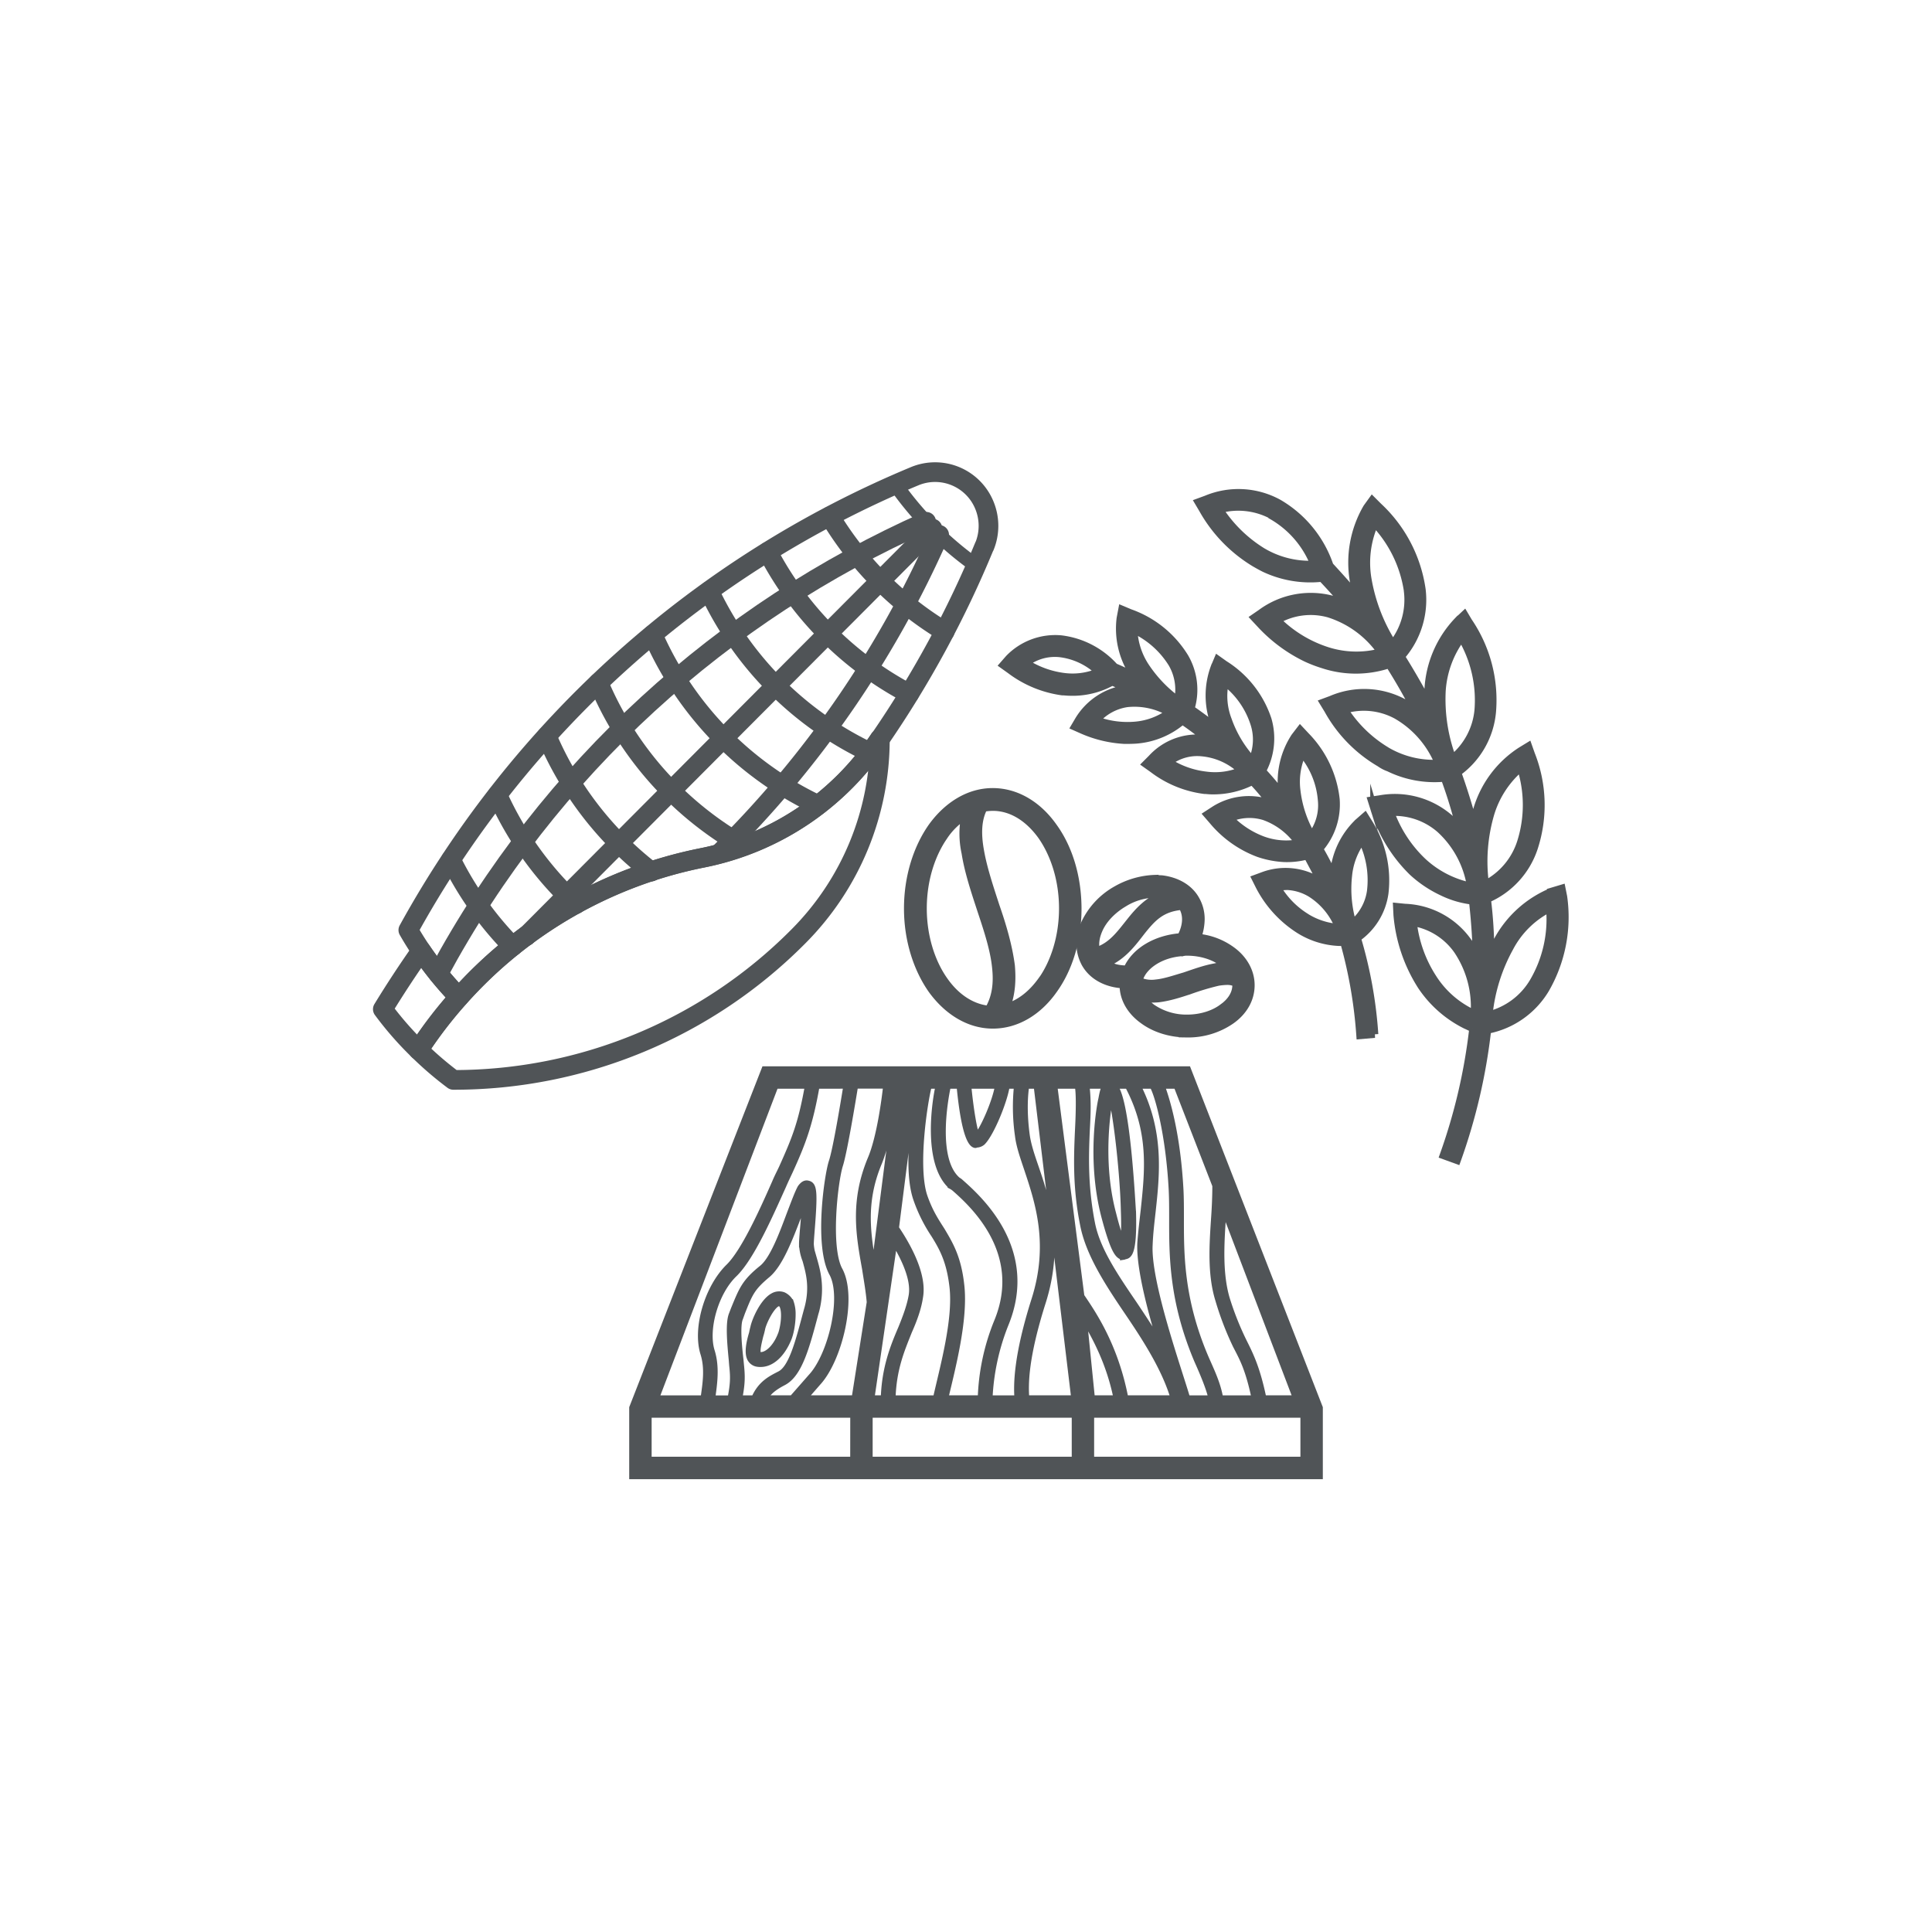 <?xml version="1.0" encoding="UTF-8"?>
<svg xmlns="http://www.w3.org/2000/svg" id="Layer_1" data-name="Layer 1" viewBox="0 0 1080 1080">
  <defs>
    <style>.cls-1,.cls-2{fill:none;}.cls-1,.cls-2,.cls-3{stroke:#505457;}.cls-1{stroke-linecap:round;stroke-linejoin:round;stroke-width:11px;}.cls-2,.cls-3{stroke-miterlimit:10;}.cls-2{stroke-width:8px;}.cls-3{fill:#505457;stroke-width:4px;}</style>
  </defs>
  <path class="cls-1" d="M234,587a15.52,15.52,0,0,1,1.11-1.71h0a243.51,243.51,0,0,1,21.52-27.84A246.58,246.58,0,0,1,392.7,479.53,155.47,155.47,0,0,0,491.85,413a156.15,156.15,0,0,1-45.63,110.54h0a271.25,271.25,0,0,1-192.79,80.13v0A190.11,190.11,0,0,1,234,587Z"></path>
  <path class="cls-1" d="M486.46,420.66a188.33,188.33,0,0,1-90-90.23A188.33,188.33,0,0,0,486.46,420.66Z"></path>
  <path class="cls-1" d="M508.24,387.79a188,188,0,0,1-79.06-79.31A188.14,188.14,0,0,0,508.24,387.79Z"></path>
  <path class="cls-1" d="M528.08,353a188.25,188.25,0,0,1-64.18-64.35A188.25,188.25,0,0,0,528.08,353Z"></path>
  <path class="cls-1" d="M245,544.29c62.16-115.48,159.49-202.21,272.74-252.62C404.49,342.08,307.16,428.81,245,544.29Z"></path>
  <path class="cls-2" d="M545.58,316.13A188.09,188.09,0,0,1,500.66,271,188.09,188.09,0,0,0,545.58,316.13Z"></path>
  <path class="cls-1" d="M286.54,529a187.69,187.69,0,0,1-34.42-48.39A187.69,187.69,0,0,0,286.54,529Z"></path>
  <path class="cls-1" d="M321.93,505.43a188.21,188.21,0,0,1-43.85-61A188.21,188.21,0,0,0,321.93,505.43Z"></path>
  <path class="cls-1" d="M364.05,487.24a189,189,0,0,1-58.39-75.7A189,189,0,0,0,364.05,487.24Z"></path>
  <path class="cls-1" d="M415.58,472.91a188.92,188.92,0,0,1-81-91.21A188.92,188.92,0,0,0,415.58,472.91Z"></path>
  <path class="cls-1" d="M457.33,450a189,189,0,0,1-92.45-95.22A189,189,0,0,0,457.33,450Z"></path>
  <path class="cls-1" d="M402.11,477.16A575.27,575.27,0,0,0,525,299,575.27,575.27,0,0,1,402.11,477.16Z"></path>
  <path class="cls-1" d="M521.23,295.46l-227,227.81Z"></path>
  <path class="cls-1" d="M256.58,557.41A246.46,246.46,0,0,1,392.7,479.53,155.42,155.42,0,0,0,491.85,413v.16a580.35,580.35,0,0,0,58.42-107.81l.07,0a30.2,30.2,0,0,0-.07-22.94,29.77,29.77,0,0,0-38.93-16.22h0A575.12,575.12,0,0,0,228.26,519.92a185.66,185.66,0,0,0,28.27,37.5Z"></path>
  <path class="cls-1" d="M235.06,585.25h0a241.78,241.78,0,0,1,21.52-27.84,192.37,192.37,0,0,1-21.13-25.92C228,542.05,220.86,552.94,214,564.14A183.85,183.85,0,0,0,234,587,16,16,0,0,1,235.06,585.25Z"></path>
  <path class="cls-3" d="M874.06,501.25l-.95-4.74-4.73,1.42a61,61,0,0,0-31.73,28.41c-1.18,1.89-2.13,4-3.31,6.15a252.93,252.93,0,0,0-1.89-29.82,47.39,47.39,0,0,0,26.27-28.88,77.16,77.16,0,0,0-1.65-52.09L854.41,417l-4.26,2.6a58.92,58.92,0,0,0-24.86,33.86,65.31,65.31,0,0,0-1.66,6.39c-2.6-9.47-5.44-18.7-8.75-27.94a47,47,0,0,0,19.41-34.09A78.13,78.13,0,0,0,821,347.37l-2.37-4-3.78,3.55a60.25,60.25,0,0,0-16.58,38.58,68.56,68.56,0,0,0-.23,6.87c-4.74-8.76-9.47-17-14.68-25.33a48.16,48.16,0,0,0,11.6-37.4A78.75,78.75,0,0,0,770.61,283l-3.55-3.55L764,283.69a61.11,61.11,0,0,0-7.34,41.67c.47,2.13.71,4.73,1.42,7.33-4.73-5.68-9.7-11.12-14.68-16.57a64.44,64.44,0,0,0-28.64-35A46.74,46.74,0,0,0,674.26,279l-4.5,1.65,2.37,4a81.9,81.9,0,0,0,29.35,30.3c1.66.95,3.32,1.89,5.21,2.84a60.32,60.32,0,0,0,32.2,5.44c4.49,4.74,8.75,9.47,13,14.45-2.37-.95-4.5-1.9-6.87-2.61a46.9,46.9,0,0,0-40.24,7.58l-3.79,2.6,3.31,3.55A85.44,85.44,0,0,0,730.13,368a73.78,73.78,0,0,0,9.23,3.55,58.79,58.79,0,0,0,37.17,0c5.2,8.28,10.18,16.81,14.44,25.33l-6.4-4.26a46.72,46.72,0,0,0-40.48-1.66l-4.49,1.66,2.6,4.26a78.32,78.32,0,0,0,29.12,29.83,20,20,0,0,0,5,2.6,58.21,58.21,0,0,0,31,5.68l.71,1.66a262.38,262.38,0,0,1,8,26.51,45.1,45.1,0,0,0-5.68-5.92,46.79,46.79,0,0,0-39.06-10.65l-4.74.71,1.42,4.5a83.11,83.11,0,0,0,21.55,35.74,65.44,65.44,0,0,0,16.57,11.13,52.22,52.22,0,0,0,17,5l.24,1.66c1,9.23,1.66,18.46,1.89,27.7a49.27,49.27,0,0,0-4.26-6.39,45.35,45.35,0,0,0-35.51-19.42l-4.73-.47.23,4.73a87.54,87.54,0,0,0,13.5,39.77,64.25,64.25,0,0,0,25.09,22c1.18.47,2.37,1.19,3.79,1.66a316.61,316.61,0,0,1-16.57,71l7.81,2.84a323.44,323.44,0,0,0,17-72.91,48.69,48.69,0,0,0,32.44-22.73A80.74,80.74,0,0,0,874.06,501.25ZM705.51,308.08a76.44,76.44,0,0,1-23.68-23.21A39.94,39.94,0,0,1,711,288.19v.24a54.34,54.34,0,0,1,23.44,27A51.64,51.64,0,0,1,705.51,308.08ZM742,363.71a69.78,69.78,0,0,1-27.93-17,37.69,37.69,0,0,1,28.64-3.55,56,56,0,0,1,29.12,21.31A53.42,53.42,0,0,1,742,363.71Zm36.22-4.5a98.35,98.35,0,0,1-13.49-35.27,54.26,54.26,0,0,1,3.79-31.25,69.82,69.82,0,0,1,18.23,37.4v.24a39.66,39.66,0,0,1-8.05,29.35Zm-3.07,60.36a71.7,71.7,0,0,1-23.44-22.72,38.29,38.29,0,0,1,28.88,3.07A54.87,54.87,0,0,1,804,426.68,51.91,51.91,0,0,1,775.11,419.57Zm35.74,1.19a94.58,94.58,0,0,1-4.73-34.56A55.72,55.72,0,0,1,817,356.6a68.85,68.85,0,0,1,9.23,40.48A39.52,39.52,0,0,1,812,423.83ZM795.46,481.6a71.31,71.31,0,0,1-18-27.46,38.6,38.6,0,0,1,27.46,9.46A54.55,54.55,0,0,1,822,495.33,56.1,56.1,0,0,1,795.46,481.6Zm5.69,65.1a72,72,0,0,1-11.13-31,38,38,0,0,1,24.62,15.62,56.45,56.45,0,0,1,9.47,35.27A53.37,53.37,0,0,1,801.15,546.7ZM830,491.3a94.46,94.46,0,0,1,3.07-35.51,54.22,54.22,0,0,1,17-26.51,68.75,68.75,0,0,1,0,41.43,40.18,40.18,0,0,1-19.65,23.43Zm27,57.53a40.27,40.27,0,0,1-24.62,18.46v-.23A97.45,97.45,0,0,1,844,529.89a51.29,51.29,0,0,1,22.26-22A69,69,0,0,1,857,548.83Z"></path>
  <path class="cls-3" d="M774.16,499.35a60.43,60.43,0,0,0-8.52-38.82L763,456.27l-3.78,3.31a45,45,0,0,0-13.74,28.88v1c-2.36-5-5-10.18-7.81-14.92a37.92,37.92,0,0,0,9.23-27.69,60.11,60.11,0,0,0-16.8-35.51l-3.32-3.55-3.07,4a46,46,0,0,0-7.11,31v1c-3.55-4.5-7.1-8.76-10.89-12.78a38.25,38.25,0,0,0,3.08-28.88,57.77,57.77,0,0,0-24.14-30.78l-4-2.84-1.89,4.5a45.68,45.68,0,0,0,.23,32.19l.24.95q-6.39-5-13.49-9.94a36.31,36.31,0,0,0-3.32-28.88,59.07,59.07,0,0,0-30.77-24.86l-4.5-1.89-.95,5a46.24,46.24,0,0,0,7.11,31l.7,1.18c-3.55-1.65-7.33-3.55-10.88-5a47.91,47.91,0,0,0-30.07-15.62A36.13,36.13,0,0,0,563.94,368l-3.31,3.78,4,2.85a62.32,62.32,0,0,0,29.12,12.07c1.42,0,2.84.23,4.26.23a45.48,45.48,0,0,0,23.68-5.68c3.07,1.19,5.91,2.61,8.75,4L629,385a37.15,37.15,0,0,0-26,17.28l-2.36,4,4.26,1.89a67.8,67.8,0,0,0,23.67,5.68c2.37,0,5,0,7.34-.23A45.07,45.07,0,0,0,661,403c4.5,3.08,9,6.39,13.26,9.95l-1.9-.24a34.64,34.64,0,0,0-28.64,11.12l-3.31,3.32,4,2.84a60.14,60.14,0,0,0,28.88,11.84c1.19,0,2.61.23,4,.23a47.61,47.61,0,0,0,22.72-5.21l1.19,1.19c3.31,3.55,6.39,7.34,9.46,11.36l-1.65-.71a36,36,0,0,0-30.3,4l-4,2.6,3.08,3.55a61.31,61.31,0,0,0,25.57,18.23,52,52,0,0,0,14.67,2.84,44.15,44.15,0,0,0,12.55-1.42l.95,1.42c2.37,4.5,4.73,8.76,6.86,13.26l-1.42-.95a36,36,0,0,0-30.77-2.84l-4.5,1.66,2.13,4.26A63.34,63.34,0,0,0,724.92,519a45.58,45.58,0,0,0,23.91,7.81h2.37a258.06,258.06,0,0,1,9,52.08l8.29-.71a244.28,244.28,0,0,0-9.71-53.74A36.92,36.92,0,0,0,774.16,499.35ZM594.48,378.15a51.48,51.48,0,0,1-20.83-7.58,26.68,26.68,0,0,1,18.7-5.21,38.12,38.12,0,0,1,21.78,10.18A37.23,37.23,0,0,1,594.48,378.15ZM635,405.37a50.16,50.16,0,0,1-22-2.84,28.29,28.29,0,0,1,17-9.23,39.06,39.06,0,0,1,23.67,5A37.7,37.7,0,0,1,635,405.37Zm23.44-14a74,74,0,0,1-18.23-19.17,40.31,40.31,0,0,1-6.39-20.12A50,50,0,0,1,655.08,371,29,29,0,0,1,658.4,391.4ZM674,433.3A48.86,48.86,0,0,1,653.43,426a26,26,0,0,1,18.46-5.21,37,37,0,0,1,22,9.94A38.11,38.11,0,0,1,674,433.3Zm26-8.52-.47-.47a65.28,65.28,0,0,1-13-22,36.82,36.82,0,0,1-1.66-20.83,47.5,47.5,0,0,1,16.1,23A28.76,28.76,0,0,1,700.06,424.78ZM706,469.52a49.85,49.85,0,0,1-18.46-12.07,28.08,28.08,0,0,1,19.17-.95,39.66,39.66,0,0,1,19.18,14.68A38,38,0,0,1,706,469.52Zm27-3.07a64.32,64.32,0,0,1-8.05-24.62,38.58,38.58,0,0,1,3.08-20.6,46.26,46.26,0,0,1,10.65,26,27.74,27.74,0,0,1-5.45,19.65Zm-3.55,45.69A47.77,47.77,0,0,1,714,496a45.33,45.33,0,0,1,5.68-.48,28,28,0,0,1,13,4,39.58,39.58,0,0,1,15.63,18.94A39.47,39.47,0,0,1,729.42,512.14Zm26.75,4a67.68,67.68,0,0,1-2.37-26.75,39.38,39.38,0,0,1,7.57-19.65,51,51,0,0,1,4.74,28.41A28.72,28.72,0,0,1,756.17,516.16Z"></path>
  <path class="cls-3" d="M441.79,728.27a8.32,8.32,0,0,0-4-4,6.52,6.52,0,0,0-5.45.48c-5.68,3.07-10.18,13.73-10.89,17.51-.23.72-.47,1.9-.71,3.08-1.42,4.74-2.84,10.89-.94,14.21a5.2,5.2,0,0,0,3.07,2.36,8.79,8.79,0,0,0,2.37.24c5.92,0,11.6-5.21,15.15-13.73,1.18-2.6,2.37-8.28,2.37-13.49A19.51,19.51,0,0,0,441.79,728.27Zm-5.21,18.46c-3.07,7.58-8.52,12.08-12.54,10.89-.24,0-.48,0-.48-.23-1.18-1.9.48-7.82,1.19-10.89.47-1.42.71-2.61.94-3.55.48-3.08,4.74-12.31,8.53-14.45.71-.23.94-.47,1.42-.47.23,0,.47,0,.47.24a2.84,2.84,0,0,1,1.66,1.65C439.66,734.42,438,743.42,436.58,746.73Zm5.21-18.46a8.32,8.32,0,0,0-4-4,6.52,6.52,0,0,0-5.45.48c-5.68,3.07-10.18,13.73-10.89,17.51-.23.72-.47,1.9-.71,3.08-1.42,4.74-2.84,10.89-.94,14.21a5.2,5.2,0,0,0,3.07,2.36,8.79,8.79,0,0,0,2.37.24c5.92,0,11.6-5.21,15.15-13.73,1.18-2.6,2.37-8.28,2.37-13.49A19.51,19.51,0,0,0,441.79,728.27Zm-5.21,18.46c-3.07,7.58-8.52,12.08-12.54,10.89-.24,0-.48,0-.48-.23-1.18-1.9.48-7.82,1.19-10.89.47-1.42.71-2.61.94-3.55.48-3.08,4.74-12.31,8.53-14.45.71-.23.94-.47,1.42-.47.23,0,.47,0,.47.24a2.84,2.84,0,0,1,1.66,1.65C439.66,734.42,438,743.42,436.58,746.73Zm5.21-18.46a8.32,8.32,0,0,0-4-4,6.52,6.52,0,0,0-5.45.48c-5.68,3.07-10.18,13.73-10.89,17.51-.23.72-.47,1.9-.71,3.08-1.42,4.74-2.84,10.89-.94,14.21a5.2,5.2,0,0,0,3.07,2.36,8.79,8.79,0,0,0,2.37.24c5.92,0,11.6-5.21,15.15-13.73,1.18-2.6,2.37-8.28,2.37-13.49A19.51,19.51,0,0,0,441.79,728.27Zm-5.21,18.46c-3.07,7.58-8.52,12.08-12.54,10.89-.24,0-.48,0-.48-.23-1.18-1.9.48-7.82,1.19-10.89.47-1.42.71-2.61.94-3.55.48-3.08,4.74-12.31,8.53-14.45.71-.23.94-.47,1.42-.47.23,0,.47,0,.47.24a2.84,2.84,0,0,1,1.66,1.65C439.66,734.42,438,743.42,436.58,746.73Zm5.21-18.46a8.32,8.32,0,0,0-4-4,6.52,6.52,0,0,0-5.45.48c-5.68,3.07-10.18,13.73-10.89,17.51-.23.72-.47,1.9-.71,3.08-1.42,4.74-2.84,10.89-.94,14.21a5.2,5.2,0,0,0,3.07,2.36,8.79,8.79,0,0,0,2.37.24c5.92,0,11.6-5.21,15.15-13.73,1.18-2.6,2.37-8.28,2.37-13.49A19.51,19.51,0,0,0,441.79,728.27Zm-5.21,18.46c-3.07,7.58-8.52,12.08-12.54,10.89-.24,0-.48,0-.48-.23-1.18-1.9.48-7.82,1.19-10.89.47-1.42.71-2.61.94-3.55.48-3.08,4.74-12.31,8.53-14.45.71-.23.94-.47,1.42-.47.23,0,.47,0,.47.24a2.84,2.84,0,0,1,1.66,1.65C439.66,734.42,438,743.42,436.58,746.73Zm5.21-18.46a8.32,8.32,0,0,0-4-4,6.52,6.52,0,0,0-5.45.48c-5.68,3.07-10.18,13.73-10.89,17.51-.23.72-.47,1.9-.71,3.08-1.42,4.74-2.84,10.89-.94,14.21a5.2,5.2,0,0,0,3.07,2.36,8.79,8.79,0,0,0,2.37.24c5.92,0,11.6-5.21,15.15-13.73,1.18-2.6,2.37-8.28,2.37-13.49A19.51,19.51,0,0,0,441.79,728.27Zm-5.21,18.46c-3.07,7.58-8.52,12.08-12.54,10.89-.24,0-.48,0-.48-.23-1.18-1.9.48-7.82,1.19-10.89.47-1.42.71-2.61.94-3.55.48-3.08,4.74-12.31,8.53-14.45.71-.23.94-.47,1.42-.47.23,0,.47,0,.47.24a2.84,2.84,0,0,1,1.66,1.65C439.66,734.42,438,743.42,436.58,746.73Zm5.21-18.46a8.32,8.32,0,0,0-4-4,6.52,6.52,0,0,0-5.45.48c-5.68,3.07-10.18,13.73-10.89,17.51-.23.72-.47,1.9-.71,3.08-1.42,4.74-2.84,10.89-.94,14.21a5.2,5.2,0,0,0,3.07,2.36,8.79,8.79,0,0,0,2.37.24c5.92,0,11.6-5.21,15.15-13.73,1.18-2.6,2.37-8.28,2.37-13.49A19.51,19.51,0,0,0,441.79,728.27Zm-5.21,18.46c-3.07,7.58-8.52,12.08-12.54,10.89-.24,0-.48,0-.48-.23-1.18-1.9.48-7.82,1.19-10.89.47-1.42.71-2.61.94-3.55.48-3.08,4.74-12.31,8.53-14.45.71-.23.94-.47,1.42-.47.23,0,.47,0,.47.24a2.84,2.84,0,0,1,1.66,1.65C439.66,734.42,438,743.42,436.58,746.73Zm5.21-18.46a8.32,8.32,0,0,0-4-4,6.52,6.52,0,0,0-5.45.48c-5.68,3.07-10.18,13.73-10.89,17.51-.23.72-.47,1.9-.71,3.08-1.42,4.74-2.84,10.89-.94,14.21a5.2,5.2,0,0,0,3.07,2.36,8.79,8.79,0,0,0,2.37.24c5.92,0,11.6-5.21,15.15-13.73,1.18-2.6,2.37-8.28,2.37-13.49A19.51,19.51,0,0,0,441.79,728.27Zm-5.21,18.46c-3.07,7.58-8.52,12.08-12.54,10.89-.24,0-.48,0-.48-.23-1.18-1.9.48-7.82,1.19-10.89.47-1.42.71-2.61.94-3.55.48-3.08,4.74-12.31,8.53-14.45.71-.23.94-.47,1.42-.47.23,0,.47,0,.47.24a2.84,2.84,0,0,1,1.66,1.65C439.66,734.42,438,743.42,436.58,746.73Zm5.21-18.46a8.32,8.32,0,0,0-4-4,6.52,6.52,0,0,0-5.45.48c-5.68,3.07-10.18,13.73-10.89,17.51-.23.72-.47,1.9-.71,3.08-1.42,4.74-2.84,10.89-.94,14.21a5.2,5.2,0,0,0,3.07,2.36,8.79,8.79,0,0,0,2.37.24c5.92,0,11.6-5.21,15.15-13.73,1.18-2.6,2.37-8.28,2.37-13.49A19.51,19.51,0,0,0,441.79,728.27Zm-5.21,18.46c-3.07,7.58-8.52,12.08-12.54,10.89-.24,0-.48,0-.48-.23-1.18-1.9.48-7.82,1.19-10.89.47-1.42.71-2.61.94-3.55.48-3.08,4.74-12.31,8.53-14.45.71-.23.94-.47,1.42-.47.23,0,.47,0,.47.24a2.84,2.84,0,0,1,1.66,1.65C439.66,734.42,438,743.42,436.58,746.73Zm5.21-18.46a8.32,8.32,0,0,0-4-4,6.52,6.52,0,0,0-5.45.48c-5.68,3.07-10.18,13.73-10.89,17.51-.23.72-.47,1.9-.71,3.08-1.42,4.74-2.84,10.89-.94,14.21a5.2,5.2,0,0,0,3.07,2.36,8.79,8.79,0,0,0,2.37.24c5.92,0,11.6-5.21,15.15-13.73,1.18-2.6,2.37-8.28,2.37-13.49A19.51,19.51,0,0,0,441.79,728.27Zm-5.21,18.46c-3.07,7.58-8.52,12.08-12.54,10.89-.24,0-.48,0-.48-.23-1.18-1.9.48-7.82,1.19-10.89.47-1.42.71-2.61.94-3.55.48-3.08,4.74-12.31,8.53-14.45.71-.23.94-.47,1.42-.47.23,0,.47,0,.47.24a2.84,2.84,0,0,1,1.66,1.65C439.66,734.42,438,743.42,436.58,746.73Zm5.21-18.46a8.32,8.32,0,0,0-4-4,6.52,6.52,0,0,0-5.45.48c-5.68,3.07-10.18,13.73-10.89,17.51-.23.72-.47,1.9-.71,3.08-1.42,4.74-2.84,10.89-.94,14.21a5.2,5.2,0,0,0,3.07,2.36,8.79,8.79,0,0,0,2.37.24c5.92,0,11.6-5.21,15.15-13.73,1.18-2.6,2.37-8.28,2.37-13.49A19.51,19.51,0,0,0,441.79,728.27Zm-5.21,18.46c-3.07,7.58-8.52,12.08-12.54,10.89-.24,0-.48,0-.48-.23-1.18-1.9.48-7.82,1.19-10.89.47-1.42.71-2.61.94-3.55.48-3.08,4.74-12.31,8.53-14.45.71-.23.94-.47,1.42-.47.23,0,.47,0,.47.24a2.84,2.84,0,0,1,1.66,1.65C439.66,734.42,438,743.42,436.58,746.73Zm5.21-18.46a8.32,8.32,0,0,0-4-4,6.52,6.52,0,0,0-5.45.48c-5.68,3.07-10.18,13.73-10.89,17.51-.23.72-.47,1.9-.71,3.08-1.42,4.74-2.84,10.89-.94,14.21a5.2,5.2,0,0,0,3.07,2.36,8.79,8.79,0,0,0,2.37.24c5.92,0,11.6-5.21,15.15-13.73,1.18-2.6,2.37-8.28,2.37-13.49A19.51,19.51,0,0,0,441.79,728.27Zm-5.21,18.46c-3.07,7.58-8.52,12.08-12.54,10.89-.24,0-.48,0-.48-.23-1.18-1.9.48-7.82,1.19-10.89.47-1.42.71-2.61.94-3.55.48-3.08,4.74-12.31,8.53-14.45.71-.23.94-.47,1.42-.47.23,0,.47,0,.47.24a2.84,2.84,0,0,1,1.66,1.65C439.66,734.42,438,743.42,436.58,746.73Zm5.21-18.46a8.32,8.32,0,0,0-4-4,6.52,6.52,0,0,0-5.45.48c-5.68,3.07-10.18,13.73-10.89,17.51-.23.72-.47,1.9-.71,3.08-1.42,4.74-2.84,10.89-.94,14.21a5.2,5.2,0,0,0,3.07,2.36,8.79,8.79,0,0,0,2.37.24c5.92,0,11.6-5.21,15.15-13.73,1.18-2.6,2.37-8.28,2.37-13.49A19.51,19.51,0,0,0,441.79,728.27Zm-5.21,18.46c-3.07,7.58-8.52,12.08-12.54,10.89-.24,0-.48,0-.48-.23-1.18-1.9.48-7.82,1.19-10.89.47-1.42.71-2.61.94-3.55.48-3.08,4.74-12.31,8.53-14.45.71-.23.94-.47,1.42-.47.23,0,.47,0,.47.24a2.84,2.84,0,0,1,1.66,1.65C439.66,734.42,438,743.42,436.58,746.73Zm5.21-18.46a8.32,8.32,0,0,0-4-4,6.52,6.52,0,0,0-5.45.48c-5.68,3.07-10.18,13.73-10.89,17.51-.23.72-.47,1.9-.71,3.08-1.42,4.74-2.84,10.89-.94,14.21a5.2,5.2,0,0,0,3.07,2.36,8.79,8.79,0,0,0,2.37.24c5.92,0,11.6-5.21,15.15-13.73,1.18-2.6,2.37-8.28,2.37-13.49A19.51,19.51,0,0,0,441.79,728.27Zm-5.21,18.46c-3.07,7.58-8.52,12.08-12.54,10.89-.24,0-.48,0-.48-.23-1.18-1.9.48-7.82,1.19-10.89.47-1.42.71-2.61.94-3.55.48-3.08,4.74-12.31,8.53-14.45.71-.23.94-.47,1.42-.47.23,0,.47,0,.47.24a2.84,2.84,0,0,1,1.66,1.65C439.66,734.42,438,743.42,436.58,746.73Zm5.21-18.46a8.32,8.32,0,0,0-4-4,6.52,6.52,0,0,0-5.45.48c-5.68,3.07-10.18,13.73-10.89,17.51-.23.72-.47,1.9-.71,3.08-1.42,4.74-2.84,10.89-.94,14.21a5.2,5.2,0,0,0,3.07,2.36,8.79,8.79,0,0,0,2.37.24c5.92,0,11.6-5.21,15.15-13.73,1.18-2.6,2.37-8.28,2.37-13.49A19.51,19.51,0,0,0,441.79,728.27Zm-5.21,18.46c-3.07,7.58-8.52,12.08-12.54,10.89-.24,0-.48,0-.48-.23-1.18-1.9.48-7.82,1.19-10.89.47-1.42.71-2.61.94-3.55.48-3.08,4.74-12.31,8.53-14.45.71-.23.94-.47,1.42-.47.23,0,.47,0,.47.24a2.84,2.84,0,0,1,1.66,1.65C439.66,734.42,438,743.42,436.58,746.73Zm5.21-18.46a8.32,8.32,0,0,0-4-4,6.52,6.52,0,0,0-5.45.48c-5.68,3.07-10.18,13.73-10.89,17.51-.23.72-.47,1.9-.71,3.08-1.42,4.74-2.84,10.89-.94,14.21a5.2,5.2,0,0,0,3.07,2.36,8.79,8.79,0,0,0,2.37.24c5.92,0,11.6-5.21,15.15-13.73,1.18-2.6,2.37-8.28,2.37-13.49A19.51,19.51,0,0,0,441.79,728.27Zm-5.21,18.46c-3.07,7.58-8.52,12.08-12.54,10.89-.24,0-.48,0-.48-.23-1.18-1.9.48-7.82,1.19-10.89.47-1.42.71-2.61.94-3.55.48-3.08,4.74-12.31,8.53-14.45.71-.23.94-.47,1.42-.47.23,0,.47,0,.47.24a2.84,2.84,0,0,1,1.66,1.65C439.66,734.42,438,743.42,436.58,746.73Zm5.21-18.46a8.32,8.32,0,0,0-4-4,6.52,6.52,0,0,0-5.45.48c-5.68,3.07-10.18,13.73-10.89,17.51-.23.72-.47,1.9-.71,3.08-1.42,4.74-2.84,10.89-.94,14.21a5.2,5.2,0,0,0,3.07,2.36,8.79,8.79,0,0,0,2.37.24c5.92,0,11.6-5.21,15.15-13.73,1.18-2.6,2.37-8.28,2.37-13.49A19.51,19.51,0,0,0,441.79,728.27Zm-5.21,18.46c-3.07,7.58-8.52,12.08-12.54,10.89-.24,0-.48,0-.48-.23-1.18-1.9.48-7.82,1.19-10.89.47-1.42.71-2.61.94-3.55.48-3.08,4.74-12.31,8.53-14.45.71-.23.94-.47,1.42-.47.23,0,.47,0,.47.24a2.84,2.84,0,0,1,1.66,1.65C439.66,734.42,438,743.42,436.58,746.73Zm5.21-18.46a8.32,8.32,0,0,0-4-4,6.52,6.52,0,0,0-5.45.48c-5.68,3.07-10.18,13.73-10.89,17.51-.23.72-.47,1.9-.71,3.08-1.42,4.74-2.84,10.89-.94,14.21a5.2,5.2,0,0,0,3.07,2.36,8.79,8.79,0,0,0,2.37.24c5.92,0,11.6-5.21,15.15-13.73,1.18-2.6,2.37-8.28,2.37-13.49A19.51,19.51,0,0,0,441.79,728.27Zm-5.21,18.46c-3.07,7.58-8.52,12.08-12.54,10.89-.24,0-.48,0-.48-.23-1.18-1.9.48-7.82,1.19-10.89.47-1.42.71-2.61.94-3.55.48-3.08,4.74-12.31,8.53-14.45.71-.23.94-.47,1.42-.47.23,0,.47,0,.47.24a2.84,2.84,0,0,1,1.66,1.65C439.66,734.42,438,743.42,436.58,746.73Zm5.21-18.46a8.32,8.32,0,0,0-4-4,6.52,6.52,0,0,0-5.45.48c-5.68,3.07-10.18,13.73-10.89,17.51-.23.72-.47,1.9-.71,3.08-1.42,4.74-2.84,10.89-.94,14.21a5.2,5.2,0,0,0,3.07,2.36,8.79,8.79,0,0,0,2.37.24c5.92,0,11.6-5.21,15.15-13.73,1.18-2.6,2.37-8.28,2.37-13.49A19.51,19.51,0,0,0,441.79,728.27Zm-5.21,18.46c-3.07,7.58-8.52,12.08-12.54,10.89-.24,0-.48,0-.48-.23-1.18-1.9.48-7.82,1.19-10.89.47-1.42.71-2.61.94-3.55.48-3.08,4.74-12.31,8.53-14.45.71-.23.94-.47,1.42-.47.23,0,.47,0,.47.24a2.84,2.84,0,0,1,1.66,1.65C439.66,734.42,438,743.42,436.58,746.73Zm5.21-18.46a8.32,8.32,0,0,0-4-4,6.52,6.52,0,0,0-5.45.48c-5.68,3.07-10.18,13.73-10.89,17.51-.23.72-.47,1.9-.71,3.08-1.42,4.74-2.84,10.89-.94,14.21a5.2,5.2,0,0,0,3.07,2.36,8.79,8.79,0,0,0,2.37.24c5.92,0,11.6-5.21,15.15-13.73,1.18-2.6,2.37-8.28,2.37-13.49A19.51,19.51,0,0,0,441.79,728.27Zm-5.21,18.46c-3.07,7.58-8.52,12.08-12.54,10.89-.24,0-.48,0-.48-.23-1.18-1.9.48-7.82,1.19-10.89.47-1.42.71-2.61.94-3.55.48-3.08,4.74-12.31,8.53-14.45.71-.23.94-.47,1.42-.47.23,0,.47,0,.47.24a2.84,2.84,0,0,1,1.66,1.65C439.66,734.42,438,743.42,436.58,746.73Zm5.21-18.46a8.32,8.32,0,0,0-4-4,6.52,6.52,0,0,0-5.45.48c-5.68,3.07-10.18,13.73-10.89,17.51-.23.72-.47,1.9-.71,3.08-1.42,4.74-2.84,10.89-.94,14.21a5.2,5.2,0,0,0,3.07,2.36,8.79,8.79,0,0,0,2.37.24c5.92,0,11.6-5.21,15.15-13.73,1.18-2.6,2.37-8.28,2.37-13.49A19.51,19.51,0,0,0,441.79,728.27Zm-5.21,18.46c-3.07,7.58-8.52,12.08-12.54,10.89-.24,0-.48,0-.48-.23-1.18-1.9.48-7.82,1.19-10.89.47-1.42.71-2.61.94-3.55.48-3.08,4.74-12.31,8.53-14.45.71-.23.94-.47,1.42-.47.23,0,.47,0,.47.24a2.84,2.84,0,0,1,1.66,1.65C439.66,734.42,438,743.42,436.58,746.73Zm5.21-18.46a8.32,8.32,0,0,0-4-4,6.52,6.52,0,0,0-5.45.48c-5.68,3.07-10.18,13.73-10.89,17.51-.23.72-.47,1.9-.71,3.08-1.42,4.74-2.84,10.89-.94,14.21a5.2,5.2,0,0,0,3.07,2.36,8.79,8.79,0,0,0,2.37.24c5.92,0,11.6-5.21,15.15-13.73,1.18-2.6,2.37-8.28,2.37-13.49A19.51,19.51,0,0,0,441.79,728.27Zm-5.21,18.46c-3.07,7.58-8.52,12.08-12.54,10.89-.24,0-.48,0-.48-.23-1.18-1.9.48-7.82,1.19-10.89.47-1.42.71-2.61.94-3.55.48-3.08,4.74-12.31,8.53-14.45.71-.23.94-.47,1.42-.47.23,0,.47,0,.47.24a2.84,2.84,0,0,1,1.66,1.65C439.66,734.42,438,743.42,436.58,746.73Zm5.21-18.46a8.32,8.32,0,0,0-4-4,6.52,6.52,0,0,0-5.45.48c-5.68,3.07-10.18,13.73-10.89,17.51-.23.72-.47,1.9-.71,3.08-1.42,4.74-2.84,10.89-.94,14.21a5.2,5.2,0,0,0,3.07,2.36,8.79,8.79,0,0,0,2.37.24c5.92,0,11.6-5.21,15.15-13.73,1.18-2.6,2.37-8.28,2.37-13.49A19.51,19.51,0,0,0,441.79,728.27Zm-5.21,18.46c-3.07,7.58-8.52,12.08-12.54,10.89-.24,0-.48,0-.48-.23-1.18-1.9.48-7.82,1.19-10.89.47-1.42.71-2.61.94-3.55.48-3.08,4.74-12.31,8.53-14.45.71-.23.94-.47,1.42-.47.23,0,.47,0,.47.24a2.84,2.84,0,0,1,1.66,1.65C439.66,734.42,438,743.42,436.58,746.73Zm5.21-18.46a8.32,8.32,0,0,0-4-4,6.52,6.52,0,0,0-5.45.48c-5.68,3.07-10.18,13.73-10.89,17.51-.23.72-.47,1.9-.71,3.08-1.42,4.74-2.84,10.89-.94,14.21a5.2,5.2,0,0,0,3.07,2.36,8.79,8.79,0,0,0,2.37.24c5.92,0,11.6-5.21,15.15-13.73,1.18-2.6,2.37-8.28,2.37-13.49A19.51,19.51,0,0,0,441.79,728.27Zm-5.21,18.46c-3.07,7.58-8.52,12.08-12.54,10.89-.24,0-.48,0-.48-.23-1.18-1.9.48-7.82,1.19-10.89.47-1.42.71-2.61.94-3.55.48-3.08,4.74-12.31,8.53-14.45.71-.23.94-.47,1.42-.47.23,0,.47,0,.47.24a2.84,2.84,0,0,1,1.66,1.65C439.66,734.42,438,743.42,436.58,746.73Zm5.21-18.46a8.32,8.32,0,0,0-4-4,6.52,6.52,0,0,0-5.45.48c-5.68,3.07-10.18,13.73-10.89,17.51-.23.72-.47,1.9-.71,3.08-1.42,4.74-2.84,10.89-.94,14.21a5.2,5.2,0,0,0,3.07,2.36,8.79,8.79,0,0,0,2.37.24c5.92,0,11.6-5.21,15.15-13.73,1.18-2.6,2.37-8.28,2.37-13.49A19.51,19.51,0,0,0,441.79,728.27Zm-5.21,18.46c-3.07,7.58-8.52,12.08-12.54,10.89-.24,0-.48,0-.48-.23-1.18-1.9.48-7.82,1.19-10.89.47-1.42.71-2.61.94-3.55.48-3.08,4.74-12.31,8.53-14.45.71-.23.94-.47,1.42-.47.23,0,.47,0,.47.24a2.84,2.84,0,0,1,1.66,1.65C439.66,734.42,438,743.42,436.58,746.73Zm5.21-18.46a8.32,8.32,0,0,0-4-4,6.52,6.52,0,0,0-5.45.48c-5.68,3.07-10.18,13.73-10.89,17.51-.23.72-.47,1.9-.71,3.08-1.42,4.74-2.84,10.89-.94,14.21a5.2,5.2,0,0,0,3.07,2.36,8.79,8.79,0,0,0,2.37.24c5.92,0,11.6-5.21,15.15-13.73,1.18-2.6,2.37-8.28,2.37-13.49A19.51,19.51,0,0,0,441.79,728.27Zm-5.21,18.46c-3.07,7.58-8.52,12.08-12.54,10.89-.24,0-.48,0-.48-.23-1.18-1.9.48-7.82,1.19-10.89.47-1.42.71-2.61.94-3.55.48-3.08,4.74-12.31,8.53-14.45.71-.23.94-.47,1.42-.47.23,0,.47,0,.47.24a2.84,2.84,0,0,1,1.66,1.65C439.66,734.42,438,743.42,436.58,746.73Zm5.21-18.46a8.32,8.32,0,0,0-4-4,6.52,6.52,0,0,0-5.45.48c-5.68,3.07-10.18,13.73-10.89,17.51-.23.72-.47,1.9-.71,3.08-1.42,4.74-2.84,10.89-.94,14.21a5.2,5.2,0,0,0,3.07,2.36,8.79,8.79,0,0,0,2.37.24c5.92,0,11.6-5.21,15.15-13.73,1.18-2.6,2.37-8.28,2.37-13.49A19.51,19.51,0,0,0,441.79,728.27Zm-5.21,18.46c-3.07,7.58-8.52,12.08-12.54,10.89-.24,0-.48,0-.48-.23-1.18-1.9.48-7.82,1.19-10.89.47-1.42.71-2.61.94-3.55.48-3.08,4.74-12.31,8.53-14.45.71-.23.94-.47,1.42-.47.23,0,.47,0,.47.24a2.84,2.84,0,0,1,1.66,1.65C439.66,734.42,438,743.42,436.58,746.73Zm5.21-18.46a8.32,8.32,0,0,0-4-4,6.52,6.52,0,0,0-5.45.48c-5.68,3.07-10.18,13.73-10.89,17.51-.23.72-.47,1.9-.71,3.08-1.42,4.74-2.84,10.89-.94,14.21a5.2,5.2,0,0,0,3.07,2.36,8.79,8.79,0,0,0,2.37.24c5.92,0,11.6-5.21,15.15-13.73,1.18-2.6,2.37-8.28,2.37-13.49A19.51,19.51,0,0,0,441.79,728.27Zm-5.21,18.46c-3.07,7.58-8.52,12.08-12.54,10.89-.24,0-.48,0-.48-.23-1.18-1.9.48-7.82,1.19-10.89.47-1.42.71-2.61.94-3.55.48-3.08,4.74-12.31,8.53-14.45.71-.23.94-.47,1.42-.47.23,0,.47,0,.47.24a2.84,2.84,0,0,1,1.66,1.65C439.66,734.42,438,743.42,436.58,746.73Zm5.21-18.46a8.32,8.32,0,0,0-4-4,6.52,6.52,0,0,0-5.45.48c-5.68,3.07-10.18,13.73-10.89,17.51-.23.72-.47,1.9-.71,3.08-1.42,4.74-2.84,10.89-.94,14.21a5.2,5.2,0,0,0,3.07,2.36,8.79,8.79,0,0,0,2.37.24c5.92,0,11.6-5.21,15.15-13.73,1.18-2.6,2.37-8.28,2.37-13.49A19.51,19.51,0,0,0,441.79,728.27Zm-5.21,18.46c-3.07,7.58-8.52,12.08-12.54,10.89-.24,0-.48,0-.48-.23-1.18-1.9.48-7.82,1.19-10.89.47-1.42.71-2.61.94-3.55.48-3.08,4.74-12.31,8.53-14.45.71-.23.94-.47,1.42-.47.23,0,.47,0,.47.24a2.84,2.84,0,0,1,1.66,1.65C439.66,734.42,438,743.42,436.58,746.73Zm5.21-18.46a8.32,8.32,0,0,0-4-4,6.52,6.52,0,0,0-5.45.48c-5.68,3.07-10.18,13.73-10.89,17.51-.23.72-.47,1.9-.71,3.08-1.42,4.74-2.84,10.89-.94,14.21a5.2,5.2,0,0,0,3.07,2.36,8.79,8.79,0,0,0,2.37.24c5.92,0,11.6-5.21,15.15-13.73,1.18-2.6,2.37-8.28,2.37-13.49A19.51,19.51,0,0,0,441.79,728.27Zm-5.21,18.46c-3.07,7.58-8.52,12.08-12.54,10.89-.24,0-.48,0-.48-.23-1.18-1.9.48-7.82,1.19-10.89.47-1.42.71-2.61.94-3.55.48-3.08,4.74-12.31,8.53-14.45.71-.23.94-.47,1.42-.47.23,0,.47,0,.47.24a2.84,2.84,0,0,1,1.66,1.65C439.66,734.42,438,743.42,436.58,746.73Zm5.21-18.46a8.32,8.32,0,0,0-4-4,6.52,6.52,0,0,0-5.45.48c-5.68,3.07-10.18,13.73-10.89,17.51-.23.72-.47,1.9-.71,3.08-1.42,4.74-2.84,10.89-.94,14.21a5.2,5.2,0,0,0,3.07,2.36,8.79,8.79,0,0,0,2.37.24c5.92,0,11.6-5.21,15.15-13.73,1.18-2.6,2.37-8.28,2.37-13.49A19.51,19.51,0,0,0,441.79,728.27Zm-5.21,18.46c-3.07,7.58-8.52,12.08-12.54,10.89-.24,0-.48,0-.48-.23-1.18-1.9.48-7.82,1.19-10.89.47-1.42.71-2.61.94-3.55.48-3.08,4.74-12.31,8.53-14.45.71-.23.94-.47,1.42-.47.23,0,.47,0,.47.24a2.84,2.84,0,0,1,1.66,1.65C439.66,734.42,438,743.42,436.58,746.73Zm5.21-18.46a8.32,8.32,0,0,0-4-4,6.52,6.52,0,0,0-5.45.48c-5.68,3.07-10.18,13.73-10.89,17.51-.23.72-.47,1.9-.71,3.08-1.42,4.74-2.84,10.89-.94,14.21a5.2,5.2,0,0,0,3.07,2.36,8.79,8.79,0,0,0,2.37.24c5.92,0,11.6-5.21,15.15-13.73,1.18-2.6,2.37-8.28,2.37-13.49A19.51,19.51,0,0,0,441.79,728.27Zm-5.21,18.46c-3.07,7.58-8.52,12.08-12.54,10.89-.24,0-.48,0-.48-.23-1.18-1.9.48-7.82,1.19-10.89.47-1.42.71-2.61.94-3.55.48-3.08,4.74-12.31,8.53-14.45.71-.23.94-.47,1.42-.47.23,0,.47,0,.47.24a2.84,2.84,0,0,1,1.66,1.65C439.66,734.42,438,743.42,436.58,746.73Zm5.21-18.46a8.32,8.32,0,0,0-4-4,6.52,6.52,0,0,0-5.45.48c-5.68,3.07-10.18,13.73-10.89,17.51-.23.72-.47,1.9-.71,3.08-1.42,4.74-2.84,10.89-.94,14.21a5.2,5.2,0,0,0,3.07,2.36,8.79,8.79,0,0,0,2.37.24c5.92,0,11.6-5.21,15.15-13.73,1.18-2.6,2.37-8.28,2.37-13.49A19.51,19.51,0,0,0,441.79,728.27Zm-5.21,18.46c-3.07,7.58-8.52,12.08-12.54,10.89-.24,0-.48,0-.48-.23-1.18-1.9.48-7.82,1.19-10.89.47-1.42.71-2.61.94-3.55.48-3.08,4.74-12.31,8.53-14.45.71-.23.94-.47,1.42-.47.23,0,.47,0,.47.24a2.84,2.84,0,0,1,1.66,1.65C439.66,734.42,438,743.42,436.58,746.73Zm5.21-18.46a8.32,8.32,0,0,0-4-4,6.52,6.52,0,0,0-5.45.48c-5.68,3.07-10.18,13.73-10.89,17.51-.23.72-.47,1.9-.71,3.08-1.42,4.74-2.84,10.89-.94,14.21a5.2,5.2,0,0,0,3.07,2.36,8.79,8.79,0,0,0,2.37.24c5.92,0,11.6-5.21,15.15-13.73,1.18-2.6,2.37-8.28,2.37-13.49A19.51,19.51,0,0,0,441.79,728.27Zm-5.21,18.46c-3.07,7.58-8.52,12.08-12.54,10.89-.24,0-.48,0-.48-.23-1.18-1.9.48-7.82,1.19-10.89.47-1.42.71-2.61.94-3.55.48-3.08,4.74-12.31,8.53-14.45.71-.23.94-.47,1.42-.47.23,0,.47,0,.47.24a2.84,2.84,0,0,1,1.66,1.65C439.66,734.42,438,743.42,436.58,746.73Zm5.21-18.46a8.32,8.32,0,0,0-4-4,6.52,6.52,0,0,0-5.45.48c-5.68,3.07-10.18,13.73-10.89,17.51-.23.72-.47,1.9-.71,3.08-1.42,4.74-2.84,10.89-.94,14.21a5.2,5.2,0,0,0,3.07,2.36,8.79,8.79,0,0,0,2.37.24c5.92,0,11.6-5.21,15.15-13.73,1.18-2.6,2.37-8.28,2.37-13.49A19.51,19.51,0,0,0,441.79,728.27Zm-5.21,18.46c-3.07,7.58-8.52,12.08-12.54,10.89-.24,0-.48,0-.48-.23-1.18-1.9.48-7.82,1.19-10.89.47-1.42.71-2.61.94-3.55.48-3.08,4.74-12.31,8.53-14.45.71-.23.94-.47,1.42-.47.23,0,.47,0,.47.24a2.84,2.84,0,0,1,1.66,1.65C439.66,734.42,438,743.42,436.58,746.73Zm5.21-18.46a8.32,8.32,0,0,0-4-4,6.52,6.52,0,0,0-5.45.48c-5.68,3.07-10.18,13.73-10.89,17.51-.23.72-.47,1.9-.71,3.08-1.42,4.74-2.84,10.89-.94,14.21a5.2,5.2,0,0,0,3.07,2.36,8.79,8.79,0,0,0,2.37.24c5.92,0,11.6-5.21,15.15-13.73,1.18-2.6,2.37-8.28,2.37-13.49A19.51,19.51,0,0,0,441.79,728.27Zm-5.21,18.46c-3.07,7.58-8.52,12.08-12.54,10.89-.24,0-.48,0-.48-.23-1.18-1.9.48-7.82,1.19-10.89.47-1.42.71-2.61.94-3.55.48-3.08,4.74-12.31,8.53-14.45.71-.23.94-.47,1.42-.47.23,0,.47,0,.47.24a2.84,2.84,0,0,1,1.66,1.65C439.66,734.42,438,743.42,436.58,746.73Zm5.21-18.46a8.32,8.32,0,0,0-4-4,6.52,6.52,0,0,0-5.45.48c-5.68,3.07-10.18,13.73-10.89,17.51-.23.72-.47,1.9-.71,3.08-1.42,4.74-2.84,10.89-.94,14.21a5.2,5.2,0,0,0,3.07,2.36,8.79,8.79,0,0,0,2.37.24c5.92,0,11.6-5.21,15.15-13.73,1.18-2.6,2.37-8.28,2.37-13.49A19.51,19.51,0,0,0,441.79,728.27Zm-5.21,18.46c-3.07,7.58-8.52,12.08-12.54,10.89-.24,0-.48,0-.48-.23-1.18-1.9.48-7.82,1.19-10.89.47-1.42.71-2.61.94-3.55.48-3.08,4.74-12.31,8.53-14.45.71-.23.94-.47,1.42-.47.23,0,.47,0,.47.24a2.84,2.84,0,0,1,1.66,1.65C439.66,734.42,438,743.42,436.58,746.73Zm5.21-18.46a8.32,8.32,0,0,0-4-4,6.52,6.52,0,0,0-5.45.48c-5.68,3.07-10.18,13.73-10.89,17.51-.23.72-.47,1.9-.71,3.08-1.42,4.74-2.84,10.89-.94,14.21a5.2,5.2,0,0,0,3.07,2.36,8.79,8.79,0,0,0,2.37.24c5.92,0,11.6-5.21,15.15-13.73,1.18-2.6,2.37-8.28,2.37-13.49A19.51,19.51,0,0,0,441.79,728.27Zm-5.21,18.46c-3.07,7.58-8.52,12.08-12.54,10.89-.24,0-.48,0-.48-.23-1.18-1.9.48-7.82,1.19-10.89.47-1.42.71-2.61.94-3.55.48-3.08,4.74-12.31,8.53-14.45.71-.23.94-.47,1.42-.47.23,0,.47,0,.47.24a2.84,2.84,0,0,1,1.66,1.65C439.66,734.42,438,743.42,436.58,746.73Zm5.21-18.46a8.32,8.32,0,0,0-4-4,6.52,6.52,0,0,0-5.45.48c-5.68,3.07-10.18,13.73-10.89,17.51-.23.72-.47,1.9-.71,3.08-1.42,4.74-2.84,10.89-.94,14.21a5.2,5.2,0,0,0,3.07,2.36,8.79,8.79,0,0,0,2.37.24c5.92,0,11.6-5.21,15.15-13.73,1.18-2.6,2.37-8.28,2.37-13.49A19.51,19.51,0,0,0,441.79,728.27Zm-5.21,18.46c-3.07,7.58-8.52,12.08-12.54,10.89-.24,0-.48,0-.48-.23-1.18-1.9.48-7.82,1.19-10.89.47-1.42.71-2.61.94-3.55.48-3.08,4.74-12.31,8.53-14.45.71-.23.94-.47,1.42-.47.23,0,.47,0,.47.24a2.84,2.84,0,0,1,1.66,1.65C439.66,734.42,438,743.42,436.58,746.73Zm5.21-18.46a8.32,8.32,0,0,0-4-4,6.52,6.52,0,0,0-5.45.48c-5.68,3.07-10.18,13.73-10.89,17.51-.23.72-.47,1.9-.71,3.08-1.42,4.74-2.84,10.89-.94,14.21a5.2,5.2,0,0,0,3.07,2.36,8.79,8.79,0,0,0,2.37.24c5.92,0,11.6-5.21,15.15-13.73,1.18-2.6,2.37-8.28,2.37-13.49A19.51,19.51,0,0,0,441.79,728.27Zm-5.21,18.46c-3.07,7.58-8.52,12.08-12.54,10.89-.24,0-.48,0-.48-.23-1.18-1.9.48-7.82,1.19-10.89.47-1.42.71-2.61.94-3.55.48-3.08,4.74-12.31,8.53-14.45.71-.23.94-.47,1.42-.47.23,0,.47,0,.47.24a2.84,2.84,0,0,1,1.66,1.65C439.66,734.42,438,743.42,436.58,746.73ZM663.84,598.07H427.59L353.73,787v37.87H737.47V787Zm19.41,83.33c.24-2.85.24-5,.48-7.58L724.92,782H706c-3.55-17-7.1-24.15-11.13-32.2a165.89,165.89,0,0,1-9.46-23.91C681.36,711.93,682.31,695.6,683.25,681.4Zm-25.33-74.81,21.78,56.1q0,8.53-.71,18.47c-.94,14.44-2.13,31,2.37,45.45a169,169,0,0,0,9.71,25.33c3.78,7.34,7.1,13,10.65,30.07H681.83c-1.42-8.53-5-15.63-8.28-23.2-14-32.91-13.73-58.24-13.73-78.12,0-5.45,0-10.42-.24-15.39-1.66-30.78-7.34-49.95-10.65-58.71Zm-13.49,0c2.84,4.26,9.23,26.75,10.89,58.71.24,5,.24,10.18.24,15.62,0,20.36-.24,45.93,14,79.54,5,11.13,7.11,17.28,8.05,21.55h-14.2c-5-17-22.25-65.34-21.07-86.17.24-6.4,1-12.55,1.66-18.47,2.37-21.54,4.73-45-8.52-70.78ZM621,611.09c3.07,9,7.1,44.27,7.57,65.81.47,12.31-.24,17.52-.71,19.65-1-1.9-3.08-6.63-5.92-18-8.52-31.95-1.89-63.68-1.89-63.91C620.52,613,620.76,611.8,621,611.09Zm-14-4.5h12.54c-2.13,0-2.84,4-3.55,7.81-.47,1.66-6.86,32.91,1.66,65.58,5.21,19.64,7.81,22.25,10.42,22.25a.84.84,0,0,0,.47-.24c1.89-.24,5.21-.24,4.5-24.62-.24-.71-3.08-66.52-11.13-70.78h8.76c13.73,25.8,11.36,47.58,9,69.84-.71,6.15-1.42,12.07-1.9,18.46-.71,14.2,6.39,40.48,13,61.31-5.21-9.23-11.12-18.23-17-27-10.65-15.63-20.83-30.54-23.68-45.46-4-20.59-3.55-37.4-2.84-52.55C607.74,622,608,615.35,607,606.59Zm-33.62,0h6.39L600.87,782H573.41c-.71-8.53-.47-23.44,9-53.51,10.65-32.9,2.37-58-3.79-76-2.37-6.87-4.26-12.55-5-18C571.76,620.56,572.7,610.85,573.41,606.59Zm-15.15,0c-1.18,8.76-8.76,26-12.31,29.12-1.65-3.08-3.79-16.1-5-29.12Zm-28.64,0h7.1c2.84,30.06,7.1,32.91,8.52,33.14.24,0,.24-.23.48-.23a4.87,4.87,0,0,0,3.31-1.19c4.73-4.73,12.31-23,13.49-31.72h6.39a112.61,112.61,0,0,0,.48,28.17c.71,5.92,2.84,11.84,5.21,18.94,6.15,18.46,14,42.14,3.78,73.62-9.47,30.07-9.94,46.16-9.23,54.69H552.82a127.3,127.3,0,0,1,9-41.9c17.05-41.43-14.67-69.84-25.09-79.07-.71-.71-1.42-.95-1.89-1.42C522,648,527.72,615.35,529.62,606.59Zm-4.5,0c-2.13,8.76-7.34,43.08,6.63,56.1a11.43,11.43,0,0,1,2.13,1.42c9.94,8.76,39.77,35.75,23.91,74.57A122.92,122.92,0,0,0,548.56,782H528c4-17,11.36-44.75,9-63.92C535.3,702.94,530.8,695.6,526.3,688c-3.31-5.2-6.86-10.41-9.94-19.41-5.44-16.81.24-53.26,2.61-62Zm-10.65,0c-2.37,13-7.82,45.45-2.13,63a86.45,86.45,0,0,0,10.18,20.59C527,697.49,531,704.6,532.7,718.8c2.36,18.7-5.45,46.16-9.24,63.21H498.61c.47-17,5.2-27.7,9.23-37.88,2.84-6.39,5.21-12.79,6.15-19.18,2.37-13.49-8.52-31-13.49-38.35l10.18-80ZM494.35,782h-7.58l13-88.78c5,8.29,11.84,21.07,10.18,31-1,5.92-3.32,12.08-5.92,18.47C499.55,753.12,494.82,765,494.35,782Zm7.81-175.42-13.5,105.34c-.23-.94-.47-2.36-.71-3.31-3.07-18-6.39-36,3.08-58.71,5.21-12.55,8.05-34.56,9-43.32Zm-28.65,0c-1.42,8.76-5.91,36.22-8.28,43.08-2.61,8.29-8.05,46.88.23,62,7.34,13.49-.71,46.4-11.83,58.23L443,782H426.88c2.37-4.27,5.92-6.87,10.89-9.47,8.76-4.5,12.78-19.65,17.75-38.35l.48-1.66c3.31-13,.47-22.49-1.42-29.12a28.86,28.86,0,0,1-1.66-7.81c0-1.66.23-4.5.47-7.58,1.66-20.83,1.42-25.33-1.66-26-1.42-.47-2.6.24-4,2.13-1.66,3.08-3.55,8.29-5.92,14.44-4.26,11.37-9.47,25.57-15.62,30.54-9.71,7.81-11.13,11.84-15.63,22.73l-1.18,3.08c-1.89,4.73-.95,15.62,0,25.33l.24,3.07c.71,6.4.71,10.18-1,18.71H397.76c1.18-8.53,2.6-17.76-.24-26.76-3.78-12.3,2.13-33.14,12.79-43.32,9.47-9.23,19.64-32.43,27.22-49.24,1.42-3.31,2.6-5.68,3.79-8.28,7.34-16.1,11.12-26.28,14.91-47.82ZM413.86,762.83l-.24-2.6c-.71-6.16-2.13-19.18-.24-23.44l1.19-3.31c4.26-10.66,5.44-13.73,14.2-21.07,7.1-5.92,12.55-20.6,17.05-32.2,1.65-4.5,3.07-8.28,4.26-11.12.23,5-.48,13.73-.95,18.7-.24,3.08-.47,5.92-.47,7.57a26.8,26.8,0,0,0,1.89,9c1.89,6.86,4.26,14.91,1.18,26.75l-.47,1.66c-4.5,16.8-8.29,32.43-15.39,35.74-4.49,2.37-10.41,5-14,13.5h-9C414.57,773.48,414.57,769.46,413.86,762.83Zm19.41-156.24H452c-3.79,21.54-7.34,30.06-14.44,45.93-1.18,2.6-2.6,5.2-4,8.52-6.87,15.62-17.29,38.82-26,47.34-11.84,11.6-18.47,34.33-14,48.3,2.6,8.52,1.18,16.8,0,25.33H366.27Zm44,209.74h-115v-25.8H477.3ZM448.89,782l8.05-9.24C468.78,760,477.3,725.19,469,710c-6.87-12.78-2.61-49.71.23-58.71,2.37-7.34,7.1-36,8.52-44.74h18c-.95,8.76-3.79,29.83-8.76,41.43-9.95,23.91-6.39,42.85-3.08,61.31.95,6.15,2.13,12.78,2.6,18.7L478,782Zm152.22,34.32H485.82v-25.8H601.11ZM589,606.59h13.73c.94,4.26.71,15.15.23,24.38-.71,15.39-1.42,32.67,2.84,53.74,3.08,15.86,13.5,32,24.39,48.06C640.64,748.15,651.53,765,656.5,782H628.81c-5.68-29.83-18.23-47.82-24.62-57.29ZM624.55,782H610.1l-4.73-46.88C611.76,746,620.29,760.7,624.55,782Zm104.39,34.32H609.63v-25.8H728.94ZM422.85,761.88a8.79,8.79,0,0,0,2.37.24c5.92,0,11.6-5.21,15.15-13.73,1.18-2.6,2.37-8.28,2.37-13.49a19.51,19.51,0,0,0-.95-6.63,8.32,8.32,0,0,0-4-4,6.52,6.52,0,0,0-5.45.48c-5.68,3.07-10.18,13.73-10.89,17.51-.23.72-.47,1.9-.71,3.08-1.42,4.74-2.84,10.89-.94,14.21A5.2,5.2,0,0,0,422.85,761.88Zm1.9-15.38c.47-1.42.71-2.61.94-3.55.48-3.08,4.74-12.31,8.53-14.45.71-.23.94-.47,1.42-.47.23,0,.47,0,.47.24a2.84,2.84,0,0,1,1.66,1.65c1.89,4.5.23,13.5-1.19,16.81-3.07,7.58-8.52,12.08-12.54,10.89-.24,0-.48,0-.48-.23C422.38,755.49,424,749.57,424.75,746.5Zm17-18.23a8.32,8.32,0,0,0-4-4,6.52,6.52,0,0,0-5.45.48c-5.68,3.07-10.18,13.73-10.89,17.51-.23.72-.47,1.9-.71,3.08-1.42,4.74-2.84,10.89-.94,14.21a5.2,5.2,0,0,0,3.07,2.36,8.79,8.79,0,0,0,2.37.24c5.92,0,11.6-5.21,15.15-13.73,1.18-2.6,2.37-8.28,2.37-13.49A19.51,19.51,0,0,0,441.79,728.27Zm-5.21,18.46c-3.07,7.58-8.52,12.08-12.54,10.89-.24,0-.48,0-.48-.23-1.18-1.9.48-7.82,1.19-10.89.47-1.42.71-2.61.94-3.55.48-3.08,4.74-12.31,8.53-14.45.71-.23.94-.47,1.42-.47.23,0,.47,0,.47.24a2.84,2.84,0,0,1,1.66,1.65C439.66,734.42,438,743.42,436.58,746.73Zm5.21-18.46a8.32,8.32,0,0,0-4-4,6.52,6.52,0,0,0-5.45.48c-5.68,3.07-10.18,13.73-10.89,17.51-.23.72-.47,1.9-.71,3.08-1.42,4.74-2.84,10.89-.94,14.21a5.2,5.2,0,0,0,3.07,2.36,8.79,8.79,0,0,0,2.37.24c5.92,0,11.6-5.21,15.15-13.73,1.18-2.6,2.37-8.28,2.37-13.49A19.51,19.51,0,0,0,441.79,728.27Zm-5.21,18.46c-3.07,7.58-8.52,12.08-12.54,10.89-.24,0-.48,0-.48-.23-1.18-1.9.48-7.82,1.19-10.89.47-1.42.71-2.61.94-3.55.48-3.08,4.74-12.31,8.53-14.45.71-.23.94-.47,1.42-.47.23,0,.47,0,.47.24a2.84,2.84,0,0,1,1.66,1.65C439.66,734.42,438,743.42,436.58,746.73Zm5.21-18.46a8.32,8.32,0,0,0-4-4,6.52,6.52,0,0,0-5.45.48c-5.68,3.07-10.18,13.73-10.89,17.51-.23.72-.47,1.9-.71,3.08-1.42,4.74-2.84,10.89-.94,14.21a5.2,5.2,0,0,0,3.07,2.36,8.79,8.79,0,0,0,2.37.24c5.92,0,11.6-5.21,15.15-13.73,1.18-2.6,2.37-8.28,2.37-13.49A19.51,19.51,0,0,0,441.79,728.27Zm-5.21,18.46c-3.07,7.58-8.52,12.08-12.54,10.89-.24,0-.48,0-.48-.23-1.18-1.9.48-7.82,1.19-10.89.47-1.42.71-2.61.94-3.55.48-3.08,4.74-12.31,8.53-14.45.71-.23.94-.47,1.42-.47.23,0,.47,0,.47.24a2.84,2.84,0,0,1,1.66,1.65C439.66,734.42,438,743.42,436.58,746.73Zm5.21-18.46a8.32,8.32,0,0,0-4-4,6.52,6.52,0,0,0-5.45.48c-5.68,3.07-10.18,13.73-10.89,17.51-.23.72-.47,1.9-.71,3.08-1.42,4.74-2.84,10.89-.94,14.21a5.2,5.2,0,0,0,3.07,2.36,8.79,8.79,0,0,0,2.37.24c5.92,0,11.6-5.21,15.15-13.73,1.18-2.6,2.37-8.28,2.37-13.49A19.51,19.51,0,0,0,441.79,728.27Zm-5.21,18.46c-3.07,7.58-8.52,12.08-12.54,10.89-.24,0-.48,0-.48-.23-1.18-1.9.48-7.82,1.19-10.89.47-1.42.71-2.61.94-3.55.48-3.08,4.74-12.31,8.53-14.45.71-.23.94-.47,1.42-.47.23,0,.47,0,.47.24a2.84,2.84,0,0,1,1.66,1.65C439.66,734.42,438,743.42,436.58,746.73Zm5.21-18.46a8.32,8.32,0,0,0-4-4,6.52,6.52,0,0,0-5.45.48c-5.68,3.07-10.18,13.73-10.89,17.51-.23.72-.47,1.9-.71,3.08-1.42,4.74-2.84,10.89-.94,14.21a5.2,5.2,0,0,0,3.07,2.36,8.79,8.79,0,0,0,2.37.24c5.92,0,11.6-5.21,15.15-13.73,1.18-2.6,2.37-8.28,2.37-13.49A19.51,19.51,0,0,0,441.79,728.27Zm-5.21,18.46c-3.07,7.58-8.52,12.08-12.54,10.89-.24,0-.48,0-.48-.23-1.18-1.9.48-7.82,1.19-10.89.47-1.42.71-2.61.94-3.55.48-3.08,4.74-12.31,8.53-14.45.71-.23.94-.47,1.42-.47.23,0,.47,0,.47.24a2.84,2.84,0,0,1,1.66,1.65C439.66,734.42,438,743.42,436.58,746.73Zm5.21-18.46a8.32,8.32,0,0,0-4-4,6.52,6.52,0,0,0-5.45.48c-5.68,3.07-10.18,13.73-10.89,17.51-.23.72-.47,1.9-.71,3.08-1.42,4.74-2.84,10.89-.94,14.21a5.2,5.2,0,0,0,3.07,2.36,8.79,8.79,0,0,0,2.37.24c5.92,0,11.6-5.21,15.15-13.73,1.18-2.6,2.37-8.28,2.37-13.49A19.51,19.51,0,0,0,441.79,728.27Zm-5.21,18.46c-3.07,7.58-8.52,12.08-12.54,10.89-.24,0-.48,0-.48-.23-1.18-1.9.48-7.82,1.19-10.89.47-1.42.71-2.61.94-3.55.48-3.08,4.74-12.31,8.53-14.45.71-.23.94-.47,1.42-.47.23,0,.47,0,.47.24a2.84,2.84,0,0,1,1.66,1.65C439.66,734.42,438,743.42,436.58,746.73Zm5.21-18.46a8.32,8.32,0,0,0-4-4,6.52,6.52,0,0,0-5.45.48c-5.68,3.07-10.18,13.73-10.89,17.51-.23.72-.47,1.9-.71,3.08-1.42,4.74-2.84,10.89-.94,14.21a5.2,5.2,0,0,0,3.07,2.36,8.79,8.79,0,0,0,2.37.24c5.92,0,11.6-5.21,15.15-13.73,1.18-2.6,2.37-8.28,2.37-13.49A19.51,19.51,0,0,0,441.79,728.27Zm-5.21,18.46c-3.07,7.58-8.52,12.08-12.54,10.89-.24,0-.48,0-.48-.23-1.18-1.9.48-7.82,1.19-10.89.47-1.42.71-2.61.94-3.55.48-3.08,4.74-12.31,8.53-14.45.71-.23.94-.47,1.42-.47.23,0,.47,0,.47.24a2.84,2.84,0,0,1,1.66,1.65C439.66,734.42,438,743.42,436.58,746.73Zm5.21-18.46a8.32,8.32,0,0,0-4-4,6.52,6.52,0,0,0-5.45.48c-5.68,3.07-10.18,13.73-10.89,17.51-.23.72-.47,1.9-.71,3.08-1.42,4.74-2.84,10.89-.94,14.21a5.2,5.2,0,0,0,3.07,2.36,8.79,8.79,0,0,0,2.37.24c5.92,0,11.6-5.21,15.15-13.73,1.18-2.6,2.37-8.28,2.37-13.49A19.51,19.51,0,0,0,441.79,728.27Zm-5.21,18.46c-3.07,7.58-8.52,12.08-12.54,10.89-.24,0-.48,0-.48-.23-1.18-1.9.48-7.82,1.19-10.89.47-1.42.71-2.61.94-3.55.48-3.08,4.74-12.31,8.53-14.45.71-.23.94-.47,1.42-.47.23,0,.47,0,.47.24a2.84,2.84,0,0,1,1.66,1.65C439.66,734.42,438,743.42,436.58,746.73Zm5.21-18.46a8.32,8.32,0,0,0-4-4,6.52,6.52,0,0,0-5.45.48c-5.68,3.07-10.18,13.73-10.89,17.51-.23.72-.47,1.9-.71,3.08-1.42,4.74-2.84,10.89-.94,14.21a5.2,5.2,0,0,0,3.07,2.36,8.79,8.79,0,0,0,2.37.24c5.92,0,11.6-5.21,15.15-13.73,1.18-2.6,2.37-8.28,2.37-13.49A19.51,19.51,0,0,0,441.79,728.27Zm-5.21,18.46c-3.07,7.58-8.52,12.08-12.54,10.89-.24,0-.48,0-.48-.23-1.18-1.9.48-7.82,1.19-10.89.47-1.42.71-2.61.94-3.55.48-3.08,4.74-12.31,8.53-14.45.71-.23.94-.47,1.42-.47.23,0,.47,0,.47.24a2.84,2.84,0,0,1,1.66,1.65C439.66,734.42,438,743.42,436.58,746.73Zm5.21-18.46a8.32,8.32,0,0,0-4-4,6.52,6.52,0,0,0-5.45.48c-5.68,3.07-10.18,13.73-10.89,17.51-.23.72-.47,1.9-.71,3.08-1.42,4.74-2.84,10.89-.94,14.21a5.2,5.2,0,0,0,3.07,2.36,8.79,8.79,0,0,0,2.37.24c5.92,0,11.6-5.21,15.15-13.73,1.18-2.6,2.37-8.28,2.37-13.49A19.51,19.51,0,0,0,441.79,728.27Zm-5.21,18.46c-3.07,7.58-8.52,12.08-12.54,10.89-.24,0-.48,0-.48-.23-1.18-1.9.48-7.82,1.19-10.89.47-1.42.71-2.61.94-3.55.48-3.08,4.74-12.31,8.53-14.45.71-.23.94-.47,1.42-.47.23,0,.47,0,.47.24a2.84,2.84,0,0,1,1.66,1.65C439.66,734.42,438,743.42,436.58,746.73Zm5.21-18.46a8.32,8.32,0,0,0-4-4,6.52,6.52,0,0,0-5.45.48c-5.68,3.07-10.18,13.73-10.89,17.51-.23.72-.47,1.9-.71,3.08-1.42,4.74-2.84,10.89-.94,14.21a5.2,5.2,0,0,0,3.07,2.36,8.79,8.79,0,0,0,2.37.24c5.92,0,11.6-5.21,15.15-13.73,1.18-2.6,2.37-8.28,2.37-13.49A19.51,19.51,0,0,0,441.79,728.27Zm-5.21,18.46c-3.07,7.58-8.52,12.08-12.54,10.89-.24,0-.48,0-.48-.23-1.18-1.9.48-7.82,1.19-10.89.47-1.42.71-2.61.94-3.55.48-3.08,4.74-12.31,8.53-14.45.71-.23.94-.47,1.42-.47.23,0,.47,0,.47.24a2.84,2.84,0,0,1,1.66,1.65C439.66,734.42,438,743.42,436.58,746.73Zm5.21-18.46a8.32,8.32,0,0,0-4-4,6.52,6.52,0,0,0-5.45.48c-5.68,3.07-10.18,13.73-10.89,17.51-.23.72-.47,1.9-.71,3.08-1.42,4.74-2.84,10.89-.94,14.21a5.2,5.2,0,0,0,3.07,2.36,8.79,8.79,0,0,0,2.37.24c5.92,0,11.6-5.21,15.15-13.73,1.18-2.6,2.37-8.28,2.37-13.49A19.51,19.51,0,0,0,441.79,728.27Zm-5.21,18.46c-3.07,7.58-8.52,12.08-12.54,10.89-.24,0-.48,0-.48-.23-1.18-1.9.48-7.82,1.19-10.89.47-1.42.71-2.61.94-3.55.48-3.08,4.74-12.31,8.53-14.45.71-.23.94-.47,1.42-.47.23,0,.47,0,.47.24a2.84,2.84,0,0,1,1.66,1.65C439.66,734.42,438,743.42,436.58,746.73Zm5.21-18.46a8.32,8.32,0,0,0-4-4,6.52,6.52,0,0,0-5.45.48c-5.68,3.07-10.18,13.73-10.89,17.51-.23.72-.47,1.9-.71,3.08-1.42,4.74-2.84,10.89-.94,14.21a5.2,5.2,0,0,0,3.07,2.36,8.79,8.79,0,0,0,2.37.24c5.92,0,11.6-5.21,15.15-13.73,1.18-2.6,2.37-8.28,2.37-13.49A19.51,19.51,0,0,0,441.79,728.27Zm-5.21,18.46c-3.07,7.58-8.52,12.08-12.54,10.89-.24,0-.48,0-.48-.23-1.18-1.9.48-7.82,1.19-10.89.47-1.42.71-2.61.94-3.55.48-3.08,4.74-12.31,8.53-14.45.71-.23.94-.47,1.42-.47.23,0,.47,0,.47.24a2.84,2.84,0,0,1,1.66,1.65C439.66,734.42,438,743.42,436.58,746.73Zm5.21-18.46a8.32,8.32,0,0,0-4-4,6.52,6.52,0,0,0-5.45.48c-5.68,3.07-10.18,13.73-10.89,17.51-.23.72-.47,1.9-.71,3.08-1.42,4.74-2.84,10.89-.94,14.21a5.2,5.2,0,0,0,3.07,2.36,8.79,8.79,0,0,0,2.37.24c5.92,0,11.6-5.21,15.15-13.73,1.18-2.6,2.37-8.28,2.37-13.49A19.51,19.51,0,0,0,441.79,728.27Zm-5.21,18.46c-3.07,7.58-8.52,12.08-12.54,10.89-.24,0-.48,0-.48-.23-1.18-1.9.48-7.82,1.19-10.89.47-1.42.71-2.61.94-3.55.48-3.08,4.74-12.31,8.53-14.45.71-.23.94-.47,1.42-.47.23,0,.47,0,.47.24a2.84,2.84,0,0,1,1.66,1.65C439.66,734.42,438,743.42,436.58,746.73Zm5.21-18.46a8.32,8.32,0,0,0-4-4,6.52,6.52,0,0,0-5.45.48c-5.68,3.07-10.18,13.73-10.89,17.51-.23.72-.47,1.9-.71,3.08-1.42,4.74-2.84,10.89-.94,14.21a5.2,5.2,0,0,0,3.07,2.36,8.79,8.79,0,0,0,2.37.24c5.92,0,11.6-5.21,15.15-13.73,1.18-2.6,2.37-8.28,2.37-13.49A19.51,19.51,0,0,0,441.79,728.27Zm-5.21,18.46c-3.07,7.58-8.52,12.08-12.54,10.89-.24,0-.48,0-.48-.23-1.18-1.9.48-7.82,1.19-10.89.47-1.42.71-2.61.94-3.55.48-3.08,4.74-12.31,8.53-14.45.71-.23.94-.47,1.42-.47.23,0,.47,0,.47.24a2.84,2.84,0,0,1,1.66,1.65C439.66,734.42,438,743.42,436.58,746.73Zm5.21-18.46a8.32,8.32,0,0,0-4-4,6.52,6.52,0,0,0-5.45.48c-5.68,3.07-10.18,13.73-10.89,17.51-.23.72-.47,1.9-.71,3.08-1.42,4.74-2.84,10.89-.94,14.21a5.2,5.2,0,0,0,3.07,2.36,8.79,8.79,0,0,0,2.37.24c5.92,0,11.6-5.21,15.15-13.73,1.18-2.6,2.37-8.28,2.37-13.49A19.51,19.51,0,0,0,441.79,728.27Zm-5.21,18.46c-3.07,7.58-8.52,12.08-12.54,10.89-.24,0-.48,0-.48-.23-1.18-1.9.48-7.82,1.19-10.89.47-1.42.71-2.61.94-3.55.48-3.08,4.74-12.31,8.53-14.45.71-.23.94-.47,1.42-.47.23,0,.47,0,.47.24a2.84,2.84,0,0,1,1.66,1.65C439.66,734.42,438,743.42,436.58,746.73Zm5.21-18.46a8.32,8.32,0,0,0-4-4,6.52,6.52,0,0,0-5.45.48c-5.68,3.07-10.18,13.73-10.89,17.51-.23.72-.47,1.9-.71,3.08-1.42,4.74-2.84,10.89-.94,14.21a5.2,5.2,0,0,0,3.07,2.36,8.79,8.79,0,0,0,2.37.24c5.92,0,11.6-5.21,15.15-13.73,1.18-2.6,2.37-8.28,2.37-13.49A19.51,19.51,0,0,0,441.79,728.27Zm-5.21,18.46c-3.07,7.58-8.52,12.08-12.54,10.89-.24,0-.48,0-.48-.23-1.18-1.9.48-7.82,1.19-10.89.47-1.42.71-2.61.94-3.55.48-3.08,4.74-12.31,8.53-14.45.71-.23.94-.47,1.42-.47.23,0,.47,0,.47.24a2.84,2.84,0,0,1,1.66,1.65C439.66,734.42,438,743.42,436.58,746.73Zm5.21-18.46a8.32,8.32,0,0,0-4-4,6.52,6.52,0,0,0-5.45.48c-5.68,3.07-10.18,13.73-10.89,17.51-.23.72-.47,1.9-.71,3.08-1.42,4.74-2.84,10.89-.94,14.21a5.2,5.2,0,0,0,3.07,2.36,8.79,8.79,0,0,0,2.37.24c5.92,0,11.6-5.21,15.15-13.73,1.18-2.6,2.37-8.28,2.37-13.49A19.51,19.51,0,0,0,441.79,728.27Zm-5.21,18.46c-3.07,7.58-8.52,12.08-12.54,10.89-.24,0-.48,0-.48-.23-1.18-1.9.48-7.82,1.19-10.89.47-1.42.71-2.61.94-3.55.48-3.08,4.74-12.31,8.53-14.45.71-.23.94-.47,1.42-.47.23,0,.47,0,.47.24a2.84,2.84,0,0,1,1.66,1.65C439.66,734.42,438,743.42,436.58,746.73Zm5.21-18.46a8.32,8.32,0,0,0-4-4,6.52,6.52,0,0,0-5.45.48c-5.68,3.07-10.18,13.73-10.89,17.51-.23.72-.47,1.9-.71,3.08-1.42,4.74-2.84,10.89-.94,14.21a5.2,5.2,0,0,0,3.07,2.36,8.79,8.79,0,0,0,2.37.24c5.92,0,11.6-5.21,15.15-13.73,1.18-2.6,2.37-8.28,2.37-13.49A19.51,19.51,0,0,0,441.79,728.27Zm-5.21,18.46c-3.07,7.58-8.52,12.08-12.54,10.89-.24,0-.48,0-.48-.23-1.18-1.9.48-7.82,1.19-10.89.47-1.42.71-2.61.94-3.55.48-3.08,4.74-12.31,8.53-14.45.71-.23.94-.47,1.42-.47.23,0,.47,0,.47.24a2.84,2.84,0,0,1,1.66,1.65C439.66,734.42,438,743.42,436.58,746.73Zm5.21-18.46a8.32,8.32,0,0,0-4-4,6.52,6.52,0,0,0-5.45.48c-5.68,3.07-10.18,13.73-10.89,17.51-.23.72-.47,1.9-.71,3.08-1.42,4.74-2.84,10.89-.94,14.21a5.2,5.2,0,0,0,3.07,2.36,8.79,8.79,0,0,0,2.37.24c5.92,0,11.6-5.21,15.15-13.73,1.18-2.6,2.37-8.28,2.37-13.49A19.51,19.51,0,0,0,441.79,728.27Zm-5.21,18.46c-3.07,7.58-8.52,12.08-12.54,10.89-.24,0-.48,0-.48-.23-1.18-1.9.48-7.82,1.19-10.89.47-1.42.71-2.61.94-3.55.48-3.08,4.74-12.31,8.53-14.45.71-.23.94-.47,1.42-.47.23,0,.47,0,.47.24a2.84,2.84,0,0,1,1.66,1.65C439.66,734.42,438,743.42,436.58,746.73Zm5.21-18.46a8.32,8.32,0,0,0-4-4,6.52,6.52,0,0,0-5.45.48c-5.68,3.07-10.18,13.73-10.89,17.51-.23.72-.47,1.9-.71,3.08-1.42,4.74-2.84,10.89-.94,14.21a5.2,5.2,0,0,0,3.07,2.36,8.79,8.79,0,0,0,2.37.24c5.92,0,11.6-5.21,15.15-13.73,1.18-2.6,2.37-8.28,2.37-13.49A19.51,19.51,0,0,0,441.79,728.27Zm-5.21,18.46c-3.07,7.58-8.52,12.08-12.54,10.89-.24,0-.48,0-.48-.23-1.18-1.9.48-7.82,1.19-10.89.47-1.42.71-2.61.94-3.55.48-3.08,4.74-12.31,8.53-14.45.71-.23.94-.47,1.42-.47.23,0,.47,0,.47.24a2.84,2.84,0,0,1,1.66,1.65C439.66,734.42,438,743.42,436.58,746.73Zm5.21-18.46a8.32,8.32,0,0,0-4-4,6.52,6.52,0,0,0-5.45.48c-5.68,3.07-10.18,13.73-10.89,17.51-.23.72-.47,1.9-.71,3.08-1.42,4.74-2.84,10.89-.94,14.21a5.2,5.2,0,0,0,3.07,2.36,8.79,8.79,0,0,0,2.37.24c5.92,0,11.6-5.21,15.15-13.73,1.18-2.6,2.37-8.28,2.37-13.49A19.51,19.51,0,0,0,441.79,728.27Zm-5.21,18.46c-3.07,7.58-8.52,12.08-12.54,10.89-.24,0-.48,0-.48-.23-1.18-1.9.48-7.82,1.19-10.89.47-1.42.71-2.61.94-3.55.48-3.08,4.74-12.31,8.53-14.45.71-.23.94-.47,1.42-.47.23,0,.47,0,.47.24a2.84,2.84,0,0,1,1.66,1.65C439.66,734.42,438,743.42,436.58,746.73Zm5.21-18.46a8.32,8.32,0,0,0-4-4,6.52,6.52,0,0,0-5.45.48c-5.68,3.07-10.18,13.73-10.89,17.51-.23.72-.47,1.9-.71,3.08-1.42,4.74-2.84,10.89-.94,14.21a5.2,5.2,0,0,0,3.07,2.36,8.79,8.79,0,0,0,2.37.24c5.92,0,11.6-5.21,15.15-13.73,1.18-2.6,2.37-8.28,2.37-13.49A19.51,19.51,0,0,0,441.79,728.27Zm-5.21,18.46c-3.07,7.58-8.52,12.08-12.54,10.89-.24,0-.48,0-.48-.23-1.18-1.9.48-7.82,1.19-10.89.47-1.42.71-2.61.94-3.55.48-3.08,4.74-12.31,8.53-14.45.71-.23.94-.47,1.42-.47.23,0,.47,0,.47.24a2.84,2.84,0,0,1,1.66,1.65C439.66,734.42,438,743.42,436.58,746.73Zm5.21-18.46a8.32,8.32,0,0,0-4-4,6.52,6.52,0,0,0-5.45.48c-5.68,3.07-10.18,13.73-10.89,17.51-.23.72-.47,1.9-.71,3.08-1.42,4.74-2.84,10.89-.94,14.21a5.2,5.2,0,0,0,3.07,2.36,8.79,8.79,0,0,0,2.37.24c5.92,0,11.6-5.21,15.15-13.73,1.18-2.6,2.37-8.28,2.37-13.49A19.51,19.51,0,0,0,441.79,728.27Zm-5.21,18.46c-3.07,7.58-8.52,12.08-12.54,10.89-.24,0-.48,0-.48-.23-1.18-1.9.48-7.82,1.19-10.89.47-1.42.71-2.61.94-3.55.48-3.08,4.74-12.31,8.53-14.45.71-.23.94-.47,1.42-.47.23,0,.47,0,.47.24a2.84,2.84,0,0,1,1.66,1.65C439.66,734.42,438,743.42,436.58,746.73Zm5.21-18.46a8.32,8.32,0,0,0-4-4,6.52,6.52,0,0,0-5.45.48c-5.68,3.07-10.18,13.73-10.89,17.51-.23.72-.47,1.9-.71,3.08-1.42,4.74-2.84,10.89-.94,14.21a5.2,5.2,0,0,0,3.07,2.36,8.79,8.79,0,0,0,2.37.24c5.92,0,11.6-5.21,15.15-13.73,1.18-2.6,2.37-8.28,2.37-13.49A19.51,19.51,0,0,0,441.79,728.27Zm-5.21,18.46c-3.07,7.58-8.52,12.08-12.54,10.89-.24,0-.48,0-.48-.23-1.18-1.9.48-7.82,1.19-10.89.47-1.42.71-2.61.94-3.55.48-3.08,4.74-12.31,8.53-14.45.71-.23.94-.47,1.42-.47.23,0,.47,0,.47.24a2.84,2.84,0,0,1,1.66,1.65C439.66,734.42,438,743.42,436.58,746.73Zm5.21-18.46a8.32,8.32,0,0,0-4-4,6.52,6.52,0,0,0-5.45.48c-5.68,3.07-10.18,13.73-10.89,17.51-.23.72-.47,1.9-.71,3.08-1.42,4.74-2.84,10.89-.94,14.21a5.2,5.2,0,0,0,3.07,2.36,8.79,8.79,0,0,0,2.37.24c5.92,0,11.6-5.21,15.15-13.73,1.18-2.6,2.37-8.28,2.37-13.49A19.51,19.51,0,0,0,441.79,728.27Zm-5.21,18.46c-3.07,7.58-8.52,12.08-12.54,10.89-.24,0-.48,0-.48-.23-1.18-1.9.48-7.82,1.19-10.89.47-1.42.71-2.61.94-3.55.48-3.08,4.74-12.31,8.53-14.45.71-.23.94-.47,1.42-.47.23,0,.47,0,.47.24a2.84,2.84,0,0,1,1.66,1.65C439.66,734.42,438,743.42,436.58,746.73Zm5.21-18.46a8.32,8.32,0,0,0-4-4,6.52,6.52,0,0,0-5.45.48c-5.68,3.07-10.18,13.73-10.89,17.51-.23.72-.47,1.9-.71,3.08-1.42,4.74-2.84,10.89-.94,14.21a5.2,5.2,0,0,0,3.07,2.36,8.79,8.79,0,0,0,2.37.24c5.92,0,11.6-5.21,15.15-13.73,1.18-2.6,2.37-8.28,2.37-13.49A19.51,19.51,0,0,0,441.79,728.27Zm-5.21,18.46c-3.07,7.58-8.52,12.08-12.54,10.89-.24,0-.48,0-.48-.23-1.18-1.9.48-7.82,1.19-10.89.47-1.42.71-2.61.94-3.55.48-3.08,4.74-12.31,8.53-14.45.71-.23.94-.47,1.42-.47.23,0,.47,0,.47.24a2.84,2.84,0,0,1,1.66,1.65C439.66,734.42,438,743.42,436.58,746.73Zm5.21-18.46a8.32,8.32,0,0,0-4-4,6.52,6.52,0,0,0-5.45.48c-5.68,3.07-10.18,13.73-10.89,17.51-.23.72-.47,1.9-.71,3.08-1.42,4.74-2.84,10.89-.94,14.21a5.2,5.2,0,0,0,3.07,2.36,8.79,8.79,0,0,0,2.37.24c5.92,0,11.6-5.21,15.15-13.73,1.18-2.6,2.37-8.28,2.37-13.49A19.51,19.51,0,0,0,441.79,728.27Zm-5.21,18.46c-3.07,7.58-8.52,12.08-12.54,10.89-.24,0-.48,0-.48-.23-1.18-1.9.48-7.82,1.19-10.89.47-1.42.71-2.61.94-3.55.48-3.08,4.74-12.31,8.53-14.45.71-.23.94-.47,1.42-.47.23,0,.47,0,.47.24a2.84,2.84,0,0,1,1.66,1.65C439.66,734.42,438,743.42,436.58,746.73Zm5.21-18.46a8.32,8.32,0,0,0-4-4,6.52,6.52,0,0,0-5.45.48c-5.68,3.07-10.18,13.73-10.89,17.51-.23.72-.47,1.9-.71,3.08-1.42,4.74-2.84,10.89-.94,14.21a5.2,5.2,0,0,0,3.07,2.36,8.79,8.79,0,0,0,2.37.24c5.92,0,11.6-5.21,15.15-13.73,1.18-2.6,2.37-8.28,2.37-13.49A19.51,19.51,0,0,0,441.79,728.27Zm-5.21,18.46c-3.07,7.58-8.52,12.08-12.54,10.89-.24,0-.48,0-.48-.23-1.18-1.9.48-7.82,1.19-10.89.47-1.42.71-2.61.94-3.55.48-3.08,4.74-12.31,8.53-14.45.71-.23.94-.47,1.42-.47.23,0,.47,0,.47.24a2.84,2.84,0,0,1,1.66,1.65C439.66,734.42,438,743.42,436.58,746.73Zm5.21-18.46a8.32,8.32,0,0,0-4-4,6.52,6.52,0,0,0-5.45.48c-5.68,3.07-10.18,13.73-10.89,17.51-.23.72-.47,1.9-.71,3.08-1.42,4.74-2.84,10.89-.94,14.21a5.2,5.2,0,0,0,3.07,2.36,8.79,8.79,0,0,0,2.37.24c5.92,0,11.6-5.21,15.15-13.73,1.18-2.6,2.37-8.28,2.37-13.49A19.51,19.51,0,0,0,441.79,728.27Zm-5.21,18.46c-3.07,7.58-8.52,12.08-12.54,10.89-.24,0-.48,0-.48-.23-1.18-1.9.48-7.82,1.19-10.89.47-1.42.71-2.61.94-3.55.48-3.08,4.74-12.31,8.53-14.45.71-.23.94-.47,1.42-.47.23,0,.47,0,.47.24a2.84,2.84,0,0,1,1.66,1.65C439.66,734.42,438,743.42,436.58,746.73Zm5.21-18.46a8.32,8.32,0,0,0-4-4,6.52,6.52,0,0,0-5.45.48c-5.68,3.07-10.18,13.73-10.89,17.51-.23.72-.47,1.9-.71,3.08-1.42,4.74-2.84,10.89-.94,14.21a5.2,5.2,0,0,0,3.07,2.36,8.79,8.79,0,0,0,2.37.24c5.92,0,11.6-5.21,15.15-13.73,1.18-2.6,2.37-8.28,2.37-13.49A19.51,19.51,0,0,0,441.79,728.27Zm-5.21,18.46c-3.07,7.58-8.52,12.08-12.54,10.89-.24,0-.48,0-.48-.23-1.18-1.9.48-7.82,1.19-10.89.47-1.42.71-2.61.94-3.55.48-3.08,4.74-12.31,8.53-14.45.71-.23.94-.47,1.42-.47.23,0,.47,0,.47.24a2.84,2.84,0,0,1,1.66,1.65C439.66,734.42,438,743.42,436.58,746.73Zm5.21-18.46a8.32,8.32,0,0,0-4-4,6.52,6.52,0,0,0-5.45.48c-5.68,3.07-10.18,13.73-10.89,17.51-.23.72-.47,1.9-.71,3.08-1.42,4.74-2.84,10.89-.94,14.21a5.2,5.2,0,0,0,3.07,2.36,8.79,8.79,0,0,0,2.37.24c5.92,0,11.6-5.21,15.15-13.73,1.18-2.6,2.37-8.28,2.37-13.49A19.51,19.51,0,0,0,441.79,728.27Zm-5.21,18.46c-3.07,7.58-8.52,12.08-12.54,10.89-.24,0-.48,0-.48-.23-1.18-1.9.48-7.82,1.19-10.89.47-1.42.71-2.61.94-3.55.48-3.08,4.74-12.31,8.53-14.45.71-.23.94-.47,1.42-.47.23,0,.47,0,.47.24a2.84,2.84,0,0,1,1.66,1.65C439.66,734.42,438,743.42,436.58,746.73Zm5.21-18.46a8.32,8.32,0,0,0-4-4,6.52,6.52,0,0,0-5.45.48c-5.68,3.07-10.18,13.73-10.89,17.51-.23.72-.47,1.9-.71,3.08-1.42,4.74-2.84,10.89-.94,14.21a5.2,5.2,0,0,0,3.07,2.36,8.79,8.79,0,0,0,2.37.24c5.92,0,11.6-5.21,15.15-13.73,1.18-2.6,2.37-8.28,2.37-13.49A19.51,19.51,0,0,0,441.79,728.27Zm-5.21,18.46c-3.07,7.58-8.52,12.08-12.54,10.89-.24,0-.48,0-.48-.23-1.18-1.9.48-7.82,1.19-10.89.47-1.42.71-2.61.94-3.55.48-3.08,4.74-12.31,8.53-14.45.71-.23.94-.47,1.42-.47.23,0,.47,0,.47.24a2.84,2.84,0,0,1,1.66,1.65C439.66,734.42,438,743.42,436.58,746.73Zm5.21-18.46a8.32,8.32,0,0,0-4-4,6.52,6.52,0,0,0-5.45.48c-5.68,3.07-10.18,13.73-10.89,17.51-.23.72-.47,1.9-.71,3.08-1.42,4.74-2.84,10.89-.94,14.21a5.2,5.2,0,0,0,3.07,2.36,8.79,8.79,0,0,0,2.37.24c5.92,0,11.6-5.21,15.15-13.73,1.18-2.6,2.37-8.28,2.37-13.49A19.51,19.51,0,0,0,441.79,728.27Zm-5.21,18.46c-3.07,7.58-8.52,12.08-12.54,10.89-.24,0-.48,0-.48-.23-1.18-1.9.48-7.82,1.19-10.89.47-1.42.71-2.61.94-3.55.48-3.08,4.74-12.31,8.53-14.45.71-.23.94-.47,1.42-.47.23,0,.47,0,.47.24a2.84,2.84,0,0,1,1.66,1.65C439.66,734.42,438,743.42,436.58,746.73Zm5.21-18.46a8.32,8.32,0,0,0-4-4,6.52,6.52,0,0,0-5.45.48c-5.68,3.07-10.18,13.73-10.89,17.51-.23.72-.47,1.9-.71,3.08-1.42,4.74-2.84,10.89-.94,14.21a5.2,5.2,0,0,0,3.07,2.36,8.79,8.79,0,0,0,2.37.24c5.92,0,11.6-5.21,15.15-13.73,1.18-2.6,2.37-8.28,2.37-13.49A19.51,19.51,0,0,0,441.79,728.27Zm-5.21,18.46c-3.07,7.58-8.52,12.08-12.54,10.89-.24,0-.48,0-.48-.23-1.18-1.9.48-7.82,1.19-10.89.47-1.42.71-2.61.94-3.55.48-3.08,4.74-12.31,8.53-14.45.71-.23.94-.47,1.42-.47.23,0,.47,0,.47.24a2.84,2.84,0,0,1,1.66,1.65C439.66,734.42,438,743.42,436.58,746.73Zm5.21-18.46a8.32,8.32,0,0,0-4-4,6.52,6.52,0,0,0-5.45.48c-5.68,3.07-10.18,13.73-10.89,17.51-.23.72-.47,1.9-.71,3.08-1.42,4.74-2.84,10.89-.94,14.21a5.2,5.2,0,0,0,3.07,2.36,8.79,8.79,0,0,0,2.37.24c5.92,0,11.6-5.21,15.15-13.73,1.18-2.6,2.37-8.28,2.37-13.49A19.51,19.51,0,0,0,441.79,728.27Zm-5.21,18.46c-3.07,7.58-8.52,12.08-12.54,10.89-.24,0-.48,0-.48-.23-1.18-1.9.48-7.82,1.19-10.89.47-1.42.71-2.61.94-3.55.48-3.08,4.74-12.31,8.53-14.45.71-.23.94-.47,1.42-.47.23,0,.47,0,.47.24a2.84,2.84,0,0,1,1.66,1.65C439.66,734.42,438,743.42,436.58,746.73Zm5.21-18.46a8.32,8.32,0,0,0-4-4,6.52,6.52,0,0,0-5.45.48c-5.68,3.07-10.18,13.73-10.89,17.51-.23.72-.47,1.9-.71,3.08-1.42,4.74-2.84,10.89-.94,14.21a5.2,5.2,0,0,0,3.07,2.36,8.79,8.79,0,0,0,2.37.24c5.92,0,11.6-5.21,15.15-13.73,1.18-2.6,2.37-8.28,2.37-13.49A19.51,19.51,0,0,0,441.79,728.27Zm-5.21,18.46c-3.07,7.58-8.52,12.08-12.54,10.89-.24,0-.48,0-.48-.23-1.18-1.9.48-7.82,1.19-10.89.47-1.42.71-2.61.94-3.55.48-3.08,4.74-12.31,8.53-14.45.71-.23.94-.47,1.42-.47.23,0,.47,0,.47.24a2.84,2.84,0,0,1,1.66,1.65C439.66,734.42,438,743.42,436.58,746.73Zm5.21-18.46a8.32,8.32,0,0,0-4-4,6.52,6.52,0,0,0-5.45.48c-5.68,3.07-10.18,13.73-10.89,17.51-.23.72-.47,1.9-.71,3.08-1.42,4.74-2.84,10.89-.94,14.21a5.2,5.2,0,0,0,3.07,2.36,8.79,8.79,0,0,0,2.37.24c5.92,0,11.6-5.21,15.15-13.73,1.18-2.6,2.37-8.28,2.37-13.49A19.51,19.51,0,0,0,441.79,728.27Zm-5.21,18.46c-3.07,7.58-8.52,12.08-12.54,10.89-.24,0-.48,0-.48-.23-1.18-1.9.48-7.82,1.19-10.89.47-1.42.71-2.61.94-3.55.48-3.08,4.74-12.31,8.53-14.45.71-.23.94-.47,1.42-.47.23,0,.47,0,.47.24a2.84,2.84,0,0,1,1.66,1.65C439.66,734.42,438,743.42,436.58,746.73Zm5.21-18.46a8.32,8.32,0,0,0-4-4,6.52,6.52,0,0,0-5.45.48c-5.68,3.07-10.18,13.73-10.89,17.51-.23.72-.47,1.9-.71,3.08-1.42,4.74-2.84,10.89-.94,14.21a5.2,5.2,0,0,0,3.07,2.36,8.79,8.79,0,0,0,2.37.24c5.92,0,11.6-5.21,15.15-13.73,1.18-2.6,2.37-8.28,2.37-13.49A19.51,19.51,0,0,0,441.79,728.27Zm-5.21,18.46c-3.07,7.58-8.52,12.08-12.54,10.89-.24,0-.48,0-.48-.23-1.18-1.9.48-7.82,1.19-10.89.47-1.42.71-2.61.94-3.55.48-3.08,4.74-12.31,8.53-14.45.71-.23.94-.47,1.42-.47.23,0,.47,0,.47.24a2.84,2.84,0,0,1,1.66,1.65C439.66,734.42,438,743.42,436.58,746.73Z"></path>
  <path class="cls-3" d="M688.46,531.07a38.19,38.19,0,0,0-18.94-7.1,30.72,30.72,0,0,0,1.9-10.18,22,22,0,0,0-2.84-10.89c-3.79-6.86-11.13-10.65-19.18-11.6-1.42,0-2.6-.23-3.79-.23a46.53,46.53,0,0,0-21.54,6.15,42.45,42.45,0,0,0-17.75,18.94,28.28,28.28,0,0,0-2.61,11.36,23.61,23.61,0,0,0,2.84,11.13c4.27,7.57,12.55,11.36,21.31,11.84v.23c0,8,4.5,14.91,11.13,19.65,6.39,4.73,15.15,7.58,24.62,7.58a42.45,42.45,0,0,0,24.85-7.58c6.63-4.74,10.89-11.6,10.89-19.65C699.35,542.91,695.09,535.81,688.46,531.07Zm-74.09-11.36c2.36-5.44,7.34-10.89,14.2-14.91a34.18,34.18,0,0,1,17-5,11.33,11.33,0,0,1,2.84.24,3,3,0,0,1,1.43.24c-8.29,3.08-13.73,9.23-18.23,14.91-5.68,7.1-10.18,13.5-18.7,16.34C612,528,612.47,524,614.37,519.71Zm15.62,22c-4.73,0-8.52-1-11.6-3.08,9.47-4,14.92-11.6,19.89-18,5.91-7.34,10.89-13,22.49-14,.23.24.23.24.23.47,2.61,4.5,2.37,10.42-.94,16.57C646.33,524.68,634.49,531.55,630,541.73Zm7.1,5.2c2.37-7.1,11.84-13.73,24.15-14.44a9.16,9.16,0,0,1,2.37-.23c7.81,0,14.91,2.36,19.64,5.91a17.54,17.54,0,0,1,2.14,1.66,27.47,27.47,0,0,0-6.16.71c-5.68,1-11.36,3.08-17,5-5.69,1.66-11.13,3.55-15.86,4a17.46,17.46,0,0,1-9.47-1.19C636.86,547.88,637.09,547.41,637.09,546.93Zm46.16,16.34c-4.73,3.55-11.83,5.92-19.64,5.92A33.93,33.93,0,0,1,644,563.27a27.32,27.32,0,0,1-5.21-5.21,36.71,36.71,0,0,0,8.76.24c5.92-.71,11.83-2.61,17.52-4.5a144.35,144.35,0,0,1,15.86-4.74,36.52,36.52,0,0,1,4.73-.47,11,11,0,0,1,5,.95c0,.47.24.71.24,1.18C690.83,555.46,688.23,559.72,683.25,563.27Z"></path>
  <path class="cls-3" d="M589,462.18c-8.29-11.83-20.36-19.64-34.09-19.64-13.5,0-25.57,7.81-34.09,19.64-8.29,11.84-13.49,27.94-13.49,45.69,0,17.52,5.2,33.62,13.49,45.46C529.38,565.16,541.45,573,555,573c13.73,0,25.8-7.81,34.09-19.64,8.52-11.84,13.49-27.94,13.49-45.46C602.53,490.12,597.56,474,589,462.18Zm-36.46,102c-9.23-.94-18-6.62-24.62-16.09-7.1-10-11.84-24.39-11.84-40.25,0-16.09,4.74-30.3,11.84-40.48a39,39,0,0,1,11.36-11.12,50.38,50.38,0,0,0,.24,20.59c1.66,10.65,5.44,21.78,9,32.67,3.55,10.65,7.1,21.54,8.05,31.25C557.55,549.54,556.61,557.35,552.58,564.21Zm29.59-16.09c-5.44,7.57-12.07,12.78-19.41,14.91,2.84-7.34,3.31-15.15,2.6-23.2-1.42-10.89-4.73-22.25-8.52-33.14-3.55-10.89-7.1-21.54-8.76-31.25-1.66-9.23-1.42-17.28,1.9-23.67a34.68,34.68,0,0,1,5-.47c10.41,0,19.88,5.91,27.22,16.09,7.1,10.18,11.84,24.39,11.84,40.48C594,523.73,589.27,538.17,582.17,548.12Z"></path>
</svg>
